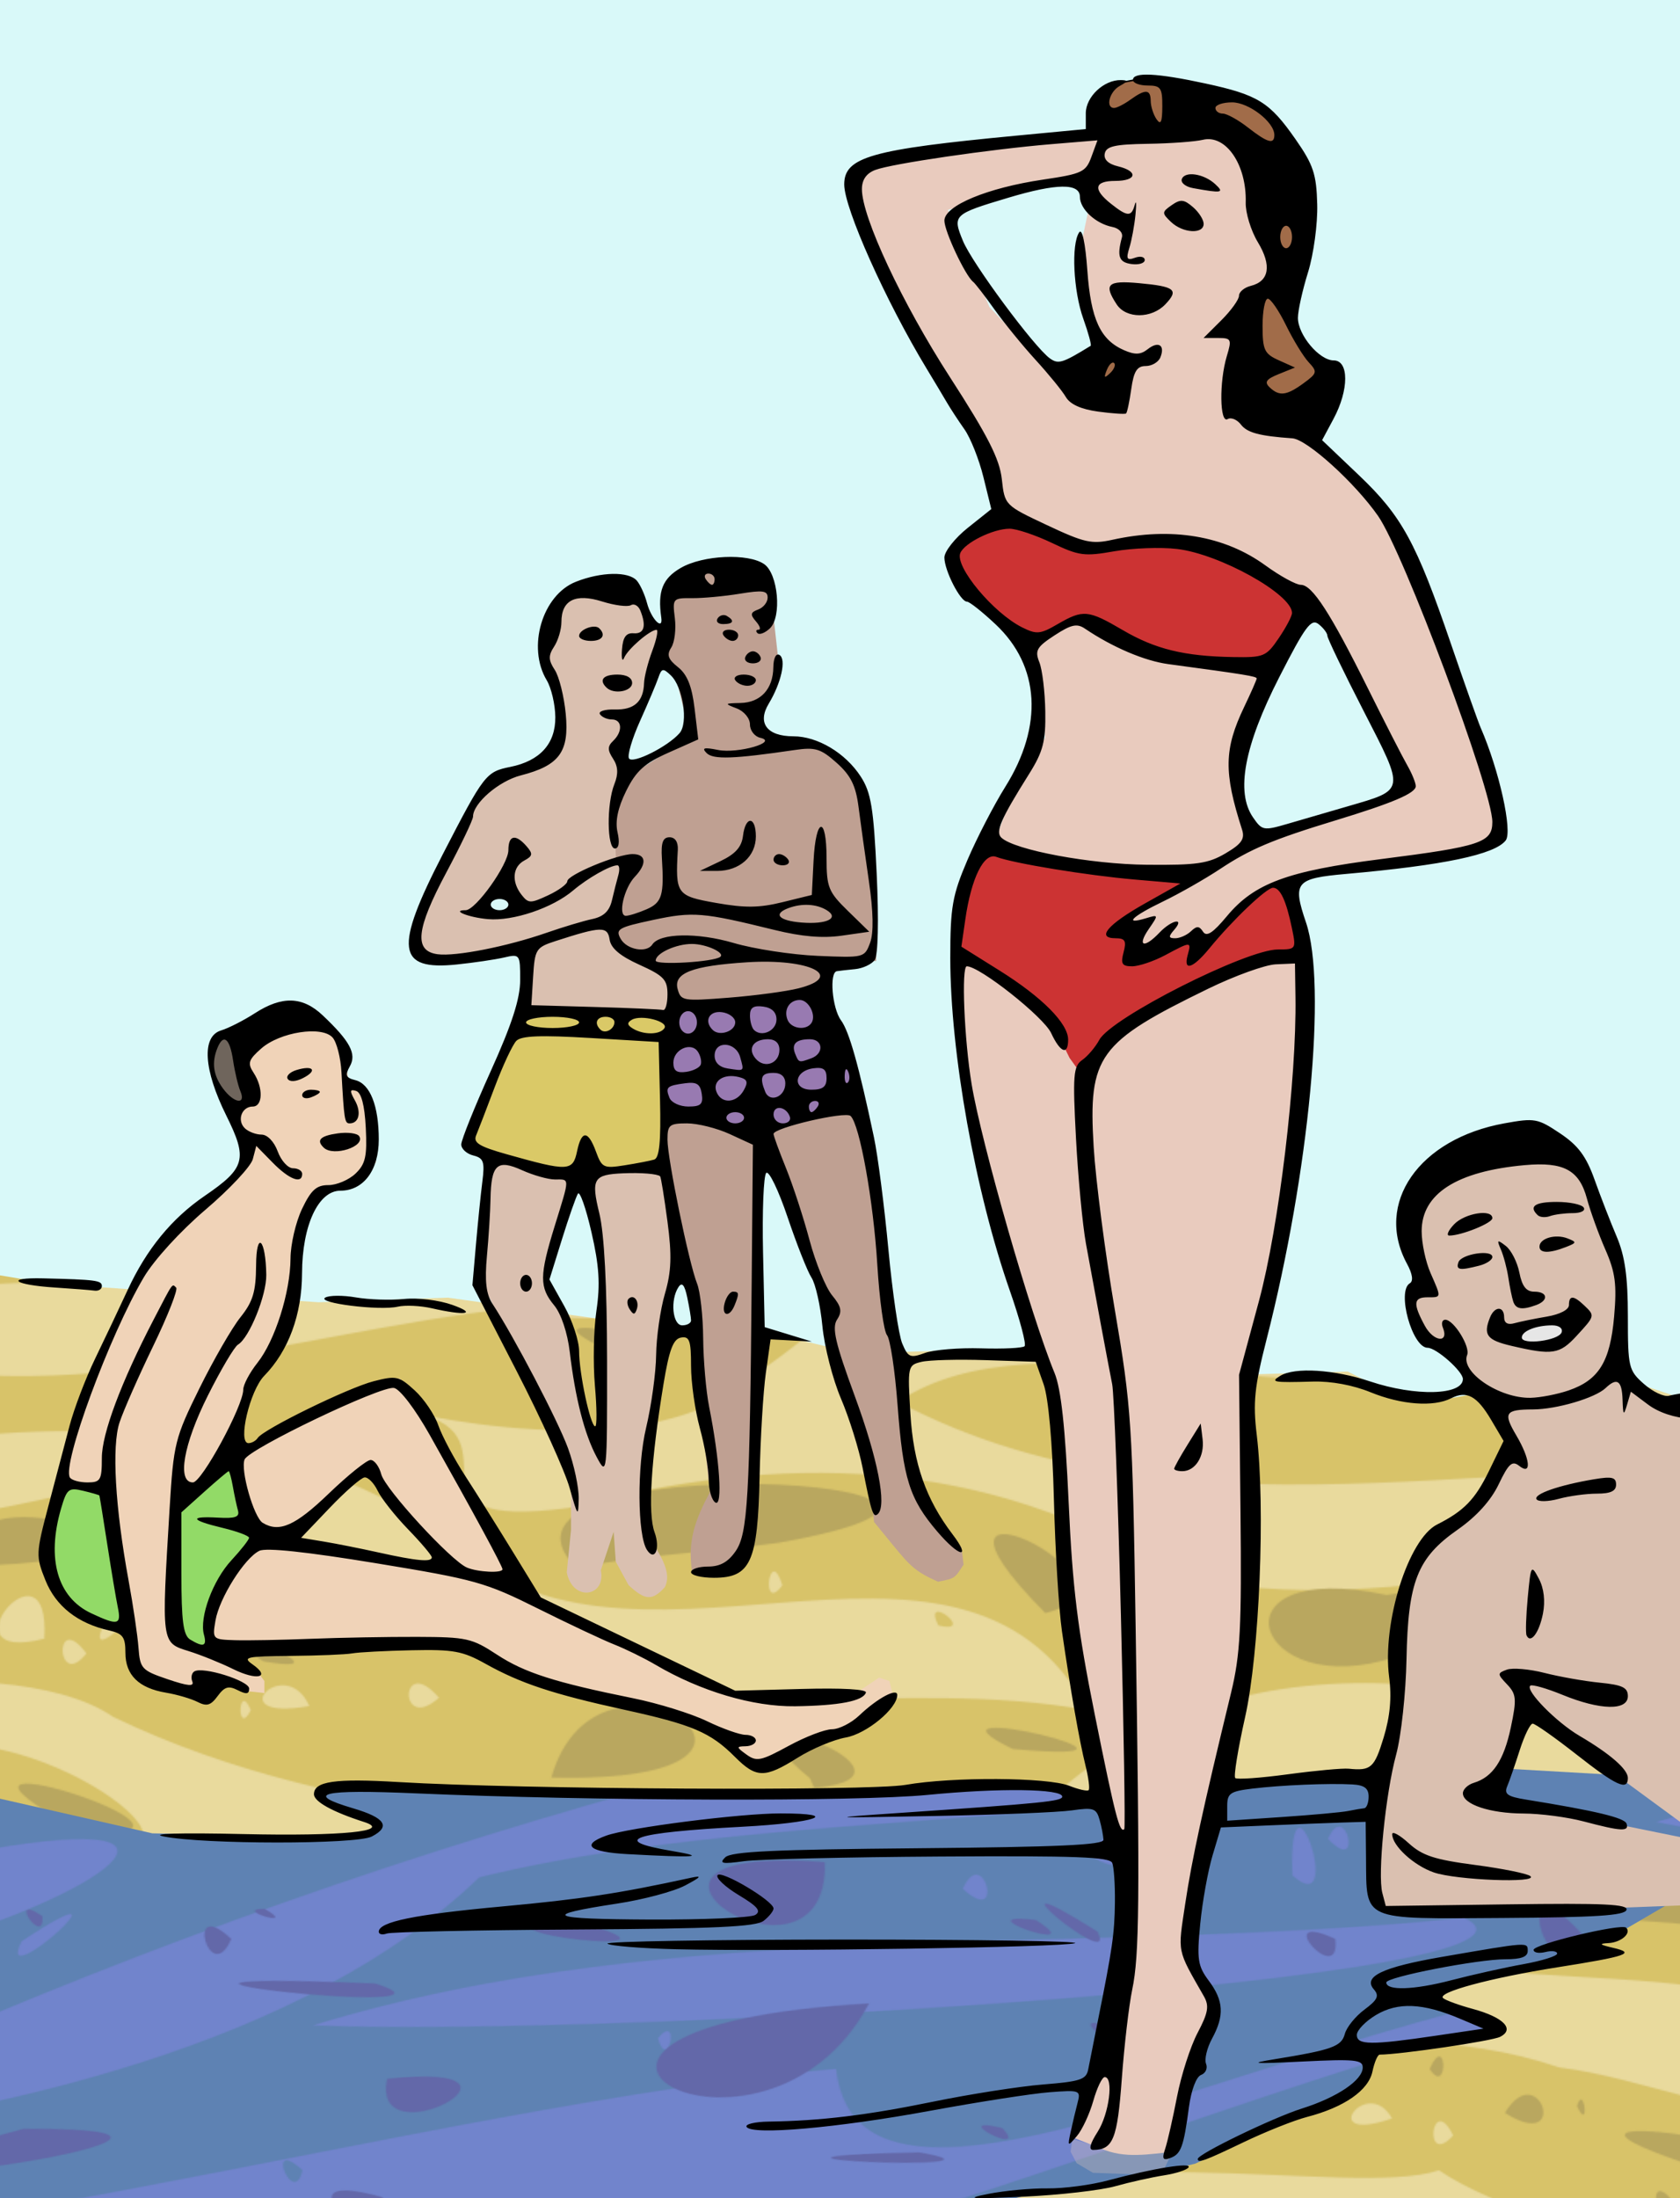 <?xml version="1.0" encoding="UTF-8" standalone="no"?>
<svg
   xmlns:dc="http://purl.org/dc/elements/1.1/"
   xmlns:cc="http://creativecommons.org/ns#"
   xmlns:rdf="http://www.w3.org/1999/02/22-rdf-syntax-ns#"
   xmlns:svg="http://www.w3.org/2000/svg"
   xmlns="http://www.w3.org/2000/svg"
   xmlns:xlink="http://www.w3.org/1999/xlink"
   xmlns:sodipodi="http://sodipodi.sourceforge.net/DTD/sodipodi-0.dtd"
   xmlns:inkscape="http://www.inkscape.org/namespaces/inkscape"
   version="1.1"
   id="svg4206"
   viewBox="0 0 1007.527 1317.535"
   height="371.838mm"
   width="284.346mm"
   sodipodi:docname="beachdrawing-colour.svg"
   inkscape:version="0.92.2 5c3e80d, 2017-08-06">
  <sodipodi:namedview
     pagecolor="#ffffff"
     bordercolor="#666666"
     borderopacity="1"
     objecttolerance="10"
     gridtolerance="10"
     guidetolerance="10"
     inkscape:pageopacity="0"
     inkscape:pageshadow="2"
     inkscape:window-width="1436"
     inkscape:window-height="856"
     id="namedview3035"
     showgrid="false"
     inkscape:snap-global="false"
     fit-margin-top="0"
     fit-margin-left="0"
     fit-margin-right="0"
     fit-margin-bottom="0"
     inkscape:zoom="0.47279412"
     inkscape:cx="1045"
     inkscape:cy="1390"
     inkscape:window-x="4"
     inkscape:window-y="0"
     inkscape:window-maximized="1"
     inkscape:current-layer="svg4206" />
  <defs
     id="defs4208">
    <pattern
       inkscape:collect="always"
       xlink:href="#pattern4448"
       id="pattern4458"
       patternTransform="matrix(0.968,-0.048,0.035,0.709,-567.878,1592.316)" />
    <pattern
       inkscape:collect="always"
       xlink:href="#pattern4448"
       id="pattern4456"
       patternTransform="matrix(0.223,0.059,-0.073,0.251,-695.765,1526.899)" />
    <pattern
       patternUnits="userSpaceOnUse"
       width="1602.878"
       height="1060.225"
       patternTransform="matrix(0.937,0,0,0.937,-259.479,669.352)"
       id="pattern3659">
      <g
         transform="matrix(1.151,0,0,1.146,171.61,-767.029)"
         id="g3657">
        <path
           style="fill:#e9da9d;fill-opacity:1;stroke-width:3.47"
           d="m -149.062,1130.035 c 0,-152.517 0,-305.035 0,-457.552 462.569,0 925.139,0 1387.708,0 0,305.035 0,610.07 0,915.104 -462.569,0 -925.139,0 -1387.708,0 0,-152.517 0,-305.035 0,-457.552 z"
           id="path3640"
           inkscape:connector-curvature="0" />
        <path
           style="fill:#d8c369;fill-opacity:1;stroke-width:3.47"
           d="m -149.062,1584.827 c 21.079,-16.528 25.355,21.449 0,0 z m 62.761,-0.055 c -35.429,-68.997 190.751,6.508 252.68,-47.944 58.619,7.751 303.669,-32.831 152.49,-60.099 -144.125,49.772 -281.378,-62.458 -432.265,-25.251 -10.885,-89.809 201.957,-82.082 287.206,-62.646 125.153,-11.04 235.242,99.449 363.674,59.719 140.451,-11.557 184.878,119.404 326.271,55.544 57.712,-0.153 246.702,110.786 91.465,74.124 -125.444,-29.57 -262.863,19.877 -379.076,-52.293 -47.165,-20.624 -161.462,0.747 -111.098,57.11 -29.838,-43.546 -243.099,-32.592 -119.535,-3.088 -138.031,11.009 -277.739,8.86 -415.391,1.2 z m 979.663,-35.036 c -10.987,-31.576 -32.059,26.215 0,0 z m -223.048,-10.495 c -14.65,-28.374 -35.938,7.866 0,0 z m -263.448,-3.129 c 54.525,-57.057 -76.095,4.715 0,0 z m 87.37,-34.856 c -16.039,-23.275 -14.898,17.563 0,0 z m -346.927,-37.611 c -27.245,-35.632 -63.374,14.469 0,0 z m 129.138,-10.423 c -90.521,-69.721 -13.271,56.79 0,0 z m 20.689,10.183 c 6.444,-23.863 -35.601,31.622 0,0 z m -104.897,-4.842 c -11.52,-15.108 -12.594,22.046 0,0 z m -20.524,-2.2 c -10.598,-18.872 -11.147,18.623 0,0 z m -104.601,-17.47 c -18.174,-22.804 -12.621,23.183 0,0 z m 74.964,3.657 c 83.458,-2.82 -68.411,-27.888 0,0 z m -41.84,-3.453 c -15.71,-21.629 -15.476,20.898 0,0 z m 122.399,-9.496 c -5.394,-60.325 -61.833,37.986 0,0 z M 8.201,1417.356 c -17.088,-9.568 6.372,18.056 0,0 z m -73.583,166.886 c 12.694,-11.549 8.359,17.82 0,0 z m 479.422,-0.108 c 3.945,-13.36 7.286,15.766 0,0 z m 149.928,-1.851 c 65.327,-28.959 54.784,27.183 0,0 z m 112.549,-2.425 c 78.996,-12.358 -63.428,23.645 0,0 z m 29.87,3.814 c 25.87,-20.229 1.105,17.736 0,0 z m 164.827,-0.204 c 23.789,-14.376 58.756,6.657 0,0 z m 364.467,2.244 c -54.062,-6.31 7.709,-40.751 0,0 z m -391.864,-4.02 c 25.878,-9.885 9.019,7.602 0,0 z m -992.88,-11.371 c 5.212,-16.98 7.291,13.967 0,0 z m 0,-22.446 c 6.568,-20.917 7.962,18.858 0,0 z m 1284.277,0.863 c -138.748,-59.845 -293.235,-61.271 -432.547,-109.564 -86.083,-59.237 -348.1,-126.413 -320.317,-65.146 58.113,-12.153 189.213,-30.459 180.028,-36.393 147.843,-32.754 304.35,-17.713 444.634,31.249 62.303,-31.494 307.533,-48.105 195.608,38.063 -114.919,6.99 -247.531,8.558 -364.608,-7.726 -54.175,-19.098 -278.378,-78.11 -122.578,-0.241 142.247,47.655 292.709,67.585 441.825,60.348 135.252,9.943 72.324,80.707 -22.046,89.41 z m -44.206,-28.035 c 50.723,-29.746 -99.431,11.623 0,0 z m 83.375,0.887 c -9.803,-28.483 -35.068,18.42 0,0 z M 820.241,1376.94 c -7.199,-17.281 -8.165,16.025 0,0 z m -31.38,-4.976 c -2.796,-16.905 -11.962,9.393 0,0 z m 413.174,177.637 c 7.225,-15.86 4.265,12.696 0,0 z m -97.291,-2.914 c -4.348,-21.977 19.371,8.323 0,0 z M 21.786,1535.789 c -50.086,-18.342 -241.076,-3.122 -96.607,-59.444 56.132,-21.081 255.216,51.848 96.607,59.444 z M -149.062,1466.52 c 9.477,-8.956 2.879,14.755 0,0 z M 9.583,1456.364 c 7.149,-13.843 9.249,22.513 0,0 z M 1127.071,1408.019 c 10.598,-18.872 11.147,18.623 0,0 z m -1276.134,-32.299 c 99.926,-85.168 129.966,65.678 0,0 z m 473.32,-4.614 c -117.518,-26.516 -242.562,-67.01 -360.04,-40.424 -87.895,10.908 -145.552,-82.737 -17.989,-68.164 70.506,41.805 155.055,-12.165 43.341,-33.044 -50.781,11.846 -203.115,2.389 -98.863,-53.114 45.828,15.63 199.386,-30.471 76.098,-40.55 -145.389,34.091 -112.893,-96.491 5.45,-49.338 97.924,96.706 268.967,-32.287 331.204,35.968 -125.989,74.874 140.761,-25.375 187.426,23.471 145.955,35.032 228.504,-149.05 376.777,-96.611 116.058,42.124 260.473,40.129 361.543,50.059 -20.56,28.08 -154.244,57.653 -39.543,91.734 91.27,55.26 3.587,96.806 -53.773,60.605 20.925,86.617 -183.444,47.544 -244.198,5.67 -49.508,16.599 -214.045,-25.112 -315.055,34.669 -81.044,34.472 -183.362,31.989 -252.377,79.068 z M 7.909,1312.972 c -6.571,-61.373 -73.525,3.459 0,0 z m 30.44,-11.139 c -14.553,-25.356 -17.411,20.71 0,0 z m 72.037,0.063 c -24.594,-22.282 -13.034,23.233 0,0 z m 144.444,0.997 c 134.304,-2.761 272.047,-15.783 396.15,-62.88 -25.876,-92.553 -170.498,53.372 -224.978,-40.933 -140.05,18.619 -250.498,-67.219 -377.754,-5.016 -81.62,92.578 176.729,3.503 241.319,33.367 60.873,-7.941 220.429,7.654 68.227,31.233 -27.625,18.04 -422.628,-8.001 -208.958,32.121 34.487,7.738 70.243,23.317 105.994,12.109 z M 20.043,1218.092 c 8.43,-14.968 8.895,18.571 0,0 z m 29.69,-2.59 c 25.398,-58.824 58.974,19.927 0,0 z m 83.628,-31.942 c 5.212,-16.98 7.291,13.967 0,0 z m 28.075,-13.629 c 10.874,-25.216 23.337,21.708 0,0 z m 738.145,68.017 c -12.136,-25.009 -16.991,18.925 0,0 z m -1013.777,-9.496 c -18.176,-20.231 -22.888,24.96 0,0 z m 979.764,0 c -13.605,-24.878 -43.259,15.076 0,0 z m 237.721,-3.675 c 33.959,-107.619 -188.453,-52.467 -255.52,-98.816 -61.161,31.323 -208.428,-34.655 -228.112,42.083 109.134,46.291 228.651,-5.857 338.849,31.923 48.615,6.121 94.884,29.778 144.783,24.81 z M 821.502,1116.222 c 37.57,-27.2 -63.561,6.749 0,0 z m -578.31,236.546 c 11.507,-11.739 9.453,21.306 0,0 z m -371.334,-27.365 c 4.182,-20.719 16.44,10.376 0,0 z m -20.92,-8.571 c 14.908,-20.255 11.037,22.107 0,0 z m 1378.12,-25.206 c -21.784,-18.107 33.59,0.473 0,0 z m -325.135,-11.268 c 12.694,-11.548 8.359,17.82 0,0 z m 328.706,-72.42 c -73.385,-58.185 45.174,-63.08 0,0 z M 575.518,1086.33 c -142.307,-23.13 -288.803,-18.083 -421.239,-82.122 -60.922,-42.511 -259.545,-6.855 -101.523,17.379 67.174,-15.653 194.052,82.787 58.234,49.519 -68.543,-11.46 -351.123,-35.202 -216.72,-120.146 79.569,36.091 197.869,-65.161 49.499,-50.072 C -141.162,933.248 -176.962,852.388 -109.58,825.03 -215.736,693.664 -42.897,681.23 59.542,707.433 282.413,738.166 515.888,618.838 728.792,723.816 c 131.096,7.39 242.983,24.533 365.386,46.457 127.277,-71.61 192.856,126.883 36.307,102.06 -178.699,-26.626 -371.879,44.875 -539.543,-43.895 77.199,-52.712 229.679,12.063 337.377,-22.138 0.159,-79.696 -197.254,18.781 -261.539,-55.78 C 538.157,733.37 406.485,715.768 279.097,750.239 172.694,761.295 106.304,760.683 31.078,765.748 c -58.902,-46.731 -208.609,6.606 -66.601,21.659 139.651,59.38 277.458,3.233 414.801,-11.583 69.639,28.152 269.143,-56.453 123.762,43.266 -63.827,52.816 -224.262,4.417 -179.66,15.885 57.915,13.116 -15.089,65.463 83.906,52.762 117.179,-30.842 232.322,-30.273 337.948,37.72 126.967,29.086 256.349,-31.898 383.512,-7.969 126.931,-16.762 124.333,153.4 19.582,51.153 -64.094,-55.162 -244.848,14.187 -86.194,-2.628 91.939,-5.123 158.966,123.606 20.756,79.845 -128.477,-59.613 -298.069,-102.892 -412.241,8.884 -25.57,21.261 -59.757,47.346 -95.133,31.589 z m -344.529,-85.791 c -7.199,-17.281 -8.165,16.025 0,0 z m 465.582,0.047 C 623.784,866.305 436.342,1008.113 335.956,900.28 229,830.395 90.659,836.195 -22.077,864.93 c 76.224,65.214 160.829,-11.287 237.776,13.207 -116.84,68.98 131.816,20.974 162.906,97.727 102.102,36.868 212.719,5.62 317.965,24.722 z m -83.302,-47.335 c -9.547,-19.507 22.318,5.201 0,0 z m -349.76,45.008 c -13.247,-30.181 -51.221,9.171 0,0 z m 72.081,-4.626 c -21.81,-25.614 -22.882,20.519 0,0 z M 139.554,968.868 c -18.485,-25.026 -16.828,21.542 0,0 z m -23.399,-8.245 c 3.646,-60.532 -59.243,15.508 0,0 z m 50.566,-13.951 c 7.165,-42.236 -47.832,48.15 0,0 z m 359.839,-15.845 c -7.315,-23.857 -12.413,17.049 0,0 z m 586.565,-75.323 c -7.199,-17.281 -8.165,16.025 0,0 z m -7.926,-24.173 c 90.229,-41.319 -183.121,-18.502 -72.034,-0.58 23.306,-14.443 57.339,34.588 72.034,0.58 z m 79.388,-8.763 c -61.569,-69.332 -31.747,34.726 0,0 z M 348.737,728.382 c -14.067,-24.644 -15.689,20.914 0,0 z m 837.608,178.992 c 37.384,-64.937 90.891,20.452 0,0 z M 738.453,890.274 c 9.771,-24.378 19.906,23.408 0,0 z M 1100.885,733.991 c -75.013,27.758 -225.959,-77.361 -66.387,-52.275 71.678,5.846 202.819,-7.455 93.022,26.556 50.786,35.078 5.487,47.982 -26.635,25.719 z m 71.611,-9.577 c 5.296,-27.192 28.749,25.758 0,0 z m 48.716,-5.313 c 11.656,-25.827 12.267,24.67 0,0 z M 903.922,712.564 c -96.164,-33.439 58.09,-4.358 0,0 z m 330.372,0.494 c -45.392,-6.623 2.407,-47.048 0,0 z M 820.059,692.011 c -80.892,5.417 -132.972,-30.325 -22.509,-20.019 40.934,-7.354 112.509,12.615 22.509,20.019 z m 16.671,-14.709 c -9.867,-10.424 -6.314,9.409 0,0 z m -985.793,-1.367 c 13.718,-20.375 14.33,20.806 0,0 z m 268.476,-0.215 c 12.723,-18.862 14.847,18.254 0,0 z m 783.855,1.309 c 13.563,-13.358 5.553,10.147 0,0 z m 327.75,-3.453 c 13.563,-13.358 5.553,10.147 0,0 z"
           id="path3638"
           inkscape:connector-curvature="0" />
        <path
           style="fill:#b9a75f;fill-opacity:1;stroke-width:3.47"
           d="m 32.246,1584.064 c 32.266,-22.696 45.403,20.292 0,0 z m 224.892,0.07 c -6.63,-15.893 29.035,22.174 0,0 z m 26.15,0 c 7.199,-17.281 8.165,16.025 0,0 z m 13.962,1.183 c 25.324,-13.38 43.558,9.347 0,0 z m 305.943,-0.017 c 13.775,-13.042 8.181,9.738 0,0 z m 290.268,-3.18 c 11.873,-17.157 7.294,22.672 0,0 z m 64.753,0.041 c -13.751,-74.695 110.349,50.546 0,0 z m -199.797,-0.42 8.918,0.785 z m -655.831,-12.506 c 49.857,-48.211 304.309,-37.544 134.085,0.206 -43.887,10.262 -90.278,10.824 -134.085,-0.206 z m -120.899,-2.351 c 30.082,-26.787 2.591,15.014 0,0 z m 794.763,-22.352 c -93.64,-11.124 2.721,-35.164 27.947,-6.945 z M -149.062,1509.901 c 24.651,-31.888 66.744,10.393 0,0 z m 187.41,2.616 c -22.491,-40.946 81.957,17.174 0,0 z m -103.632,-4.222 c 0.739,-23.074 26.137,22.393 0,0 z m 532.714,0.961 c 16.714,-13.964 4.468,10.256 0,0 z m 173.246,-4.548 c 3.945,-13.36 7.287,15.765 0,0 z m -678.164,-3.657 c 9.477,-8.956 2.879,14.755 0,0 z m 658.295,-0.488 c -8.404,-50.819 53.556,8.809 0,0 z M 2.609,1490.897 c 8.43,-14.968 8.895,18.571 0,0 z M 1008.523,1490.376 c -49.128,-21.555 -166.396,-75.317 -218.046,-53.587 132.815,20.387 265.595,37.195 398.491,40.886 12.29,17.483 -154.415,7.011 -180.445,12.701 z m -592.721,-2.602 c -47.123,-62.157 90.911,15.281 0,0 z m -97.646,-38.13 c -181.374,-60.984 88.747,-26.772 0,0 z m -467.218,-13.869 c 6.064,-28.32 21.668,21.939 0,0 z m 25.279,-2.58 c 67.605,-38.561 101.285,6.126 0,0 z m 831.387,-5.557 c -102.475,-52.266 37.268,57.112 23.997,2.986 z m 513.609,-16.165 c 7.198,-17.281 8.165,16.024 0,0 z M 84.547,1407.824 c -109.75,21.347 -107.87,-56.569 1.907,-21.902 59.51,-2.243 177.218,15.407 50.953,22.345 -17.579,1.425 -35.318,1.64 -52.86,-0.442 z M 1006.78,1401.434 c -110.805,-58.199 -240.148,-39.61 -358.529,-67.921 149.408,-27.145 296.138,23.362 440.936,49.227 -20.884,17.778 -57.34,11.021 -82.408,18.694 z m -620.915,-14.586 c 67.088,-47.579 267.272,-26.758 91.415,-2.362 -30.284,3.925 -60.968,4.622 -91.415,2.362 z m -530.569,-5.4 c 40.652,-39.956 75.787,20.737 0,0 z M 1201.631,1368.999 c -34.7,-46.036 46.999,26.491 0,0 z m -60.589,5.352 c 11.637,-30.933 52.441,-2.267 0,0 z m -0.024,-23.309 c 6.758,-19.239 8.1,17.532 0,0 z m -849.501,-22.812 c -76.468,13.716 -151.364,-42.163 -21.925,-19.46 73.61,-10.63 308.07,-15.509 114.241,14.665 -30.166,6.365 -61.686,11.492 -92.316,4.795 z m -323.775,-3.087 c 4.974,-15.455 9.06,14.395 0,0 z m -99.371,-27.281 c 8.937,-66.964 134.688,26.213 0,0 z m 662.474,-7.251 c 9.69,-21.73 10.525,16.052 0,0 z m 482.015,-12.89 c -4.681,-24.985 25.081,13.216 0,0 z m -899.621,-16.461 c 27.672,-60.637 168.774,-20.902 28.928,-0.116 z m 919.157,-6.551 c -130.97,-43.679 135.212,1.061 0,0 z m -780.487,-15.896 c 10.174,-16.678 9.152,19.672 0,0 z m 957.326,0.362 c 9.484,-21.829 18.007,19.761 0,0 z M 928.329,1225.33 c 19.205,-31.56 36.549,23.007 0,0 z m -186.539,-4.666 c -117.388,-55.143 182.89,-0.223 0,0 z m 226.636,0.881 c 3.945,-13.36 7.287,15.765 0,0 z m -1107.029,-9.977 c 24.281,-87.434 201.682,8.987 49.66,-14.848 -17.373,-0.312 -36.341,2.439 -49.66,14.848 z m 741.198,-12.691 c -117.902,-25.353 160.843,-8.828 0,0 z m 283.893,1.949 c 9.69,-21.731 10.525,16.052 0,0 z m -212.689,-10.36 c 12.691,-16.678 13.644,22.224 0,0 z m -414.405,-8.597 c 60.888,-67.679 94.092,37.428 0,0 z m 151.158,1.132 c -183.527,-47.155 129.815,49.33 129.305,-6.222 -41.343,19.649 -86.153,-0.381 -129.305,6.222 z m 818.045,0.811 c -1.669,-18.505 19.972,13.747 0,0 z M 58.604,1159.784 c 31.656,-76.291 191.676,1.211 37.907,-2.258 l -18.95,1.257 z M 1073.027,1145.574 c 3.945,-13.36 7.287,15.765 0,0 z m -14.179,-6.718 c -40.121,12.339 -13.201,-23.412 0,0 z M 804.7,1132 c 5.762,-21.944 16.449,18.584 0,0 z m -598.99,-6.072 c 51.471,-71.912 149.762,23.558 0,0 z m 864.22,-0.112 c -77.995,-16.431 -213.43,-0.16 -231.208,-53.154 129.278,-10.32 244.767,87.41 375.246,37.423 -39.895,1.818 -96.311,21.86 -144.038,15.731 z m -1180.639,-10.039 c -95.607,-69.761 245.588,-3.325 52.811,-5.499 -17.651,1.389 -35.172,3.997 -52.811,5.499 z m 801.942,-16.618 c 0.527,-20.527 11.481,11.567 0,0 z m 312.06,-5.384 c -3.26,-29.032 36.584,43.824 0,0 z m -287.653,-12.086 c 20.298,-25.287 29.87,27.235 0,0 z M 135.457,1067.874 c -112.364,-62.084 100.127,5.895 4.683,1.052 z m -92.649,-15.402 c 2.95,-26.797 39.632,32.675 0,0 z m 499.034,-13.948 c -63.041,-52.172 76.677,-1.429 2.499,5.463 z m -143.727,-0.394 c 25.715,-91.763 165.86,4.281 0,0 z m 688.654,-4.676 c 7.379,-30.104 39.849,39.865 0,0 z m 38.019,-7.165 c -0.35,-26.377 15.861,19.503 0,0 z m -470.165,-4.089 c -63.449,-30.87 105.55,9.704 0,0 z m 402.714,-0.251 c 8.042,-29.575 33.002,17.026 0,0 z m 35.572,-16.475 c -75.097,-4.805 34.717,-14.978 0,0 z m 138.763,-1.482 c 7.199,-17.281 8.165,16.025 0,0 z m -1380.735,-3.453 c 7.199,-17.281 8.165,16.025 0,0 z m 53.731,-1.29 c -124.298,-23.523 176.462,-56.382 36.801,-15.384 -10.655,3.416 -22.398,25.367 -36.801,15.384 z M 1020.727,993.632 c 35.952,-24.744 -2.134,12.788 0,0 z m 30.103,-5.635 c -23.16,-23.093 46.233,22.107 0,0 z M 237.962,973.268 c -54.959,-33.106 57.995,10.14 0,0 z m 629.979,-2.589 c -79.965,26.807 -105.851,-55.906 -5.402,-34.414 120.365,-19.57 182.369,34.844 5.402,34.414 z m 295.741,-3.66 c -111.954,-0.335 152.257,-2.468 32.715,-1.364 z M 306.824,956.72 c -13.171,-36.406 33.703,17.967 0,0 z m -58.402,-6.361 c 17.972,-25.536 22.312,28.777 0,0 z m 424.361,-4.026 c -89.674,-90.485 65.732,-16.084 0,0 z m -393.941,-9.139 c -15.147,-36.237 43.693,38.975 0,0 z M 75.476,919.989 c -17.692,-59.401 160.205,-3.518 0,0 z m 336.25,1.068 c -68.531,-71.524 304.429,-48.338 112.935,-13.967 -37.557,5.312 -75.671,6.69 -112.935,13.967 z m 607.464,-4.953 c 29.252,-26.333 13.414,21.948 0,0 z m 34.759,-1.762 c 2.592,-26.914 32.149,34.693 0,0 z M 161.254,890.157 c 12.261,-29.874 32.567,18.015 0,0 z m -177.822,-8.755 c 15.977,-25.995 17.606,19.178 0,0 z m -70.179,-4.317 c -4.567,-15.691 27.271,35.173 0,0 z m -49.241,-10.044 c -26.662,-52.368 80.888,34.809 0,0 z m 412.303,-4.524 c 12.694,-11.548 8.359,17.82 0,0 z m 19.758,-2.411 c -0.878,-27.075 29.076,17.304 0,0 z m 409.107,-4.604 c -23.684,-63.738 111.746,14.694 0,0 z m -744.263,-6.668 c -3.468,-19.995 14.119,11.149 0,0 z m 73.944,-4.252 c 3.426,-33.22 62.523,44.447 0,0 z m -89.085,-34.662 c -6.599,-31.488 33.013,20.719 0,0 z m -16.388,-6.216 c 8.43,-14.968 8.895,18.571 0,0 z m 446.952,-2.23 c -7.911,-24.759 26.691,11.047 0,0 z m 47.937,-4.379 c -53.397,-26.57 93.591,9.755 0,0 z m 638.29,-14.11 c -6.87,-17.693 31.084,23.443 0,0 z m -247.349,-16.934 c -99.398,-31.714 82.518,-10.173 0,0 z m -625.199,-23.338 c -10.874,-84.238 179.744,16.918 42.786,-9.516 l -21.932,2.068 z m -82.809,-4.451 c -60.925,-43.016 103.562,16.962 0,0 z M -19.666,728.323 c 40.766,-39.023 72.195,41.97 0,0 z m 677.775,2.864 c 3.945,-13.36 7.287,15.765 0,0 z M -54.921,715.444 c 10.904,-12.517 1.336,19.843 0,0 z m 552.643,1.914 c -117.948,-13.819 57.956,29.664 32.029,-8.552 z m 535.209,-1.71 c 17.433,-28.905 33.839,28.126 0,0 z m -615.254,-4.941 c 3.323,-21.676 17.066,17.256 0,0 z M -81.072,700.108 c 3.945,-13.36 7.286,15.765 0,0 z M 1163.629,679.305 c -61.699,2.807 18.921,-12.177 0,0 z m -33.071,-1.273 c 7.721,-16.731 13.78,12.313 0,0 z"
           id="path3636"
           inkscape:connector-curvature="0" />
      </g>
    </pattern>
    <pattern
       patternUnits="userSpaceOnUse"
       width="1849.893"
       height="1296.273"
       patternTransform="matrix(0.223,0.059,-0.073,0.251,-192.878,1476.931)"
       id="pattern4448">
      <g
         id="g4446"
         transform="matrix(4.158,-0.979,1.202,3.695,-973.069,-5646.663)">
        <path
           style="fill:#7184cc;fill-opacity:1;stroke-width:0.938"
           d="m 153.229,1694.618 c 0,41.406 0,82.812 0,124.219 -124.375,0 -248.75,0 -373.125,0 0,-82.812 0,-165.625 0,-248.438 124.375,0 248.75,0 373.125,0 0,41.406 0,82.812 0,124.219 z"
           id="path4414"
           inkscape:connector-curvature="0" />
        <path
           style="fill:#5e82b3;fill-opacity:1;stroke-width:0.938"
           d="m 153.229,1571.149 c -5.949,7.665 -3.077,-9.72 0,0 z m -16.875,0.015 c -21.653,11.465 -153.837,14.598 -68.811,27.418 32.813,-3.472 92.676,29.648 25.128,29.912 -76.998,-20.43 -160.419,-20.207 -233.88,-50.617 66.138,-0.663 137.042,9.405 204.674,-6.69 24.279,-1.259 48.601,-0.6 72.889,-0.023 z m -263.41,9.512 c 4.453,10.513 5.255,-11.801 0,0 z m 59.973,2.849 c 1.565,11.04 8.545,-7.667 0,0 z m 70.836,0.85 c -19.887,17.145 21.063,-3.317 0,0 z m -23.492,9.463 c 0.98,8.88 5.366,-6.147 0,0 z m 93.281,10.211 c 6.736,12.758 12.026,-12.938 0,0 z m -34.723,2.83 c 7.926,18.867 11.648,-11.598 0,0 z m -5.563,-2.765 c 4.78,6.491 4.667,-19.772 0,0 z m 28.204,1.314 c 5.233,4.35 -0.498,-7.911 0,0 z m 5.518,0.597 c 2.362,6.514 2.511,-6.468 0,0 z m 28.125,4.743 c 3.014,8.835 3.743,-7.965 0,0 z m -20.156,-0.993 c -26.486,-0.845 15.502,7.961 0,0 z m 11.25,0.938 c 2.496,8.123 4.14,-6.931 0,0 z m -32.91,2.578 c 2.526,15.882 10.21,-13.491 0,0 z m 57.657,3.325 c 4.826,3.43 -2.143,-5.348 0,0 z m 19.785,-45.307 c -4.126,4.182 -0.174,-6.273 0,0 z m -128.906,0.029 c -2.915,3.005 0.558,-5.72 0,0 z m -40.312,0.503 c -10,12.004 -16.822,-16.236 0,0 z m -30.262,0.658 c -26.769,11.979 7.143,-8.523 0,0 z m -8.031,-1.035 c -0.056,9.985 -6.074,-4.301 0,0 z m -44.318,0.055 c -6.614,8.599 -8.485,-9.389 0,0 z m -97.997,-0.609 c 15.13,-5.189 -3.498,13.489 0,0 z m 105.364,1.091 c -2.433,6.377 -4.293,-4.016 0,0 z m 266.964,3.087 c 0.237,5.747 -2.886,-3.76 0,0 z m 0,6.094 c -0.516,6.913 -2.816,-5.349 0,0 z m -345.314,-0.234 c 48.911,25.523 157.671,22.392 171.461,52.36 -44.723,15.446 -171.134,14.533 -163.908,-17.252 26.547,-4.402 151.807,23.565 69.046,-5.57 -13.642,-5.773 -138.494,1.442 -76.6,-29.538 z m 11.886,7.611 c -5.517,14.005 40.833,-24.27 0,0 z m -22.418,-0.241 c 3.735,10.467 6.172,-10.554 0,0 z m 95.221,39.27 c 1.152,5.725 2.395,-5.022 0,0 z m 8.438,1.351 c -1.097,5.342 4.038,-2.944 0,0 z m -111.094,-48.226 c 0.971,5.849 -3.098,-2.441 0,0 z m 26.159,0.791 c 3.145,6.235 -5.978,-2.474 0,0 z m 291.184,2.959 c 55.61,-3.753 15.071,28.985 -9.789,8.254 z m 45.938,18.805 c -3.373,2.563 0.943,-4.664 0,0 z m -42.656,2.757 c -5.394,1.637 3.141,-7.13 0,0 z m -300.469,13.125 c -2.362,6.514 -2.511,-6.468 0,0 z m 343.125,8.769 c -21.069,30.74 -32.176,-27.922 0,0 z m -127.266,1.253 c 35.109,12.788 110.148,8.466 102.445,35.068 35.408,13.405 -21.551,23.115 -0.316,38.862 -85.031,-15.219 -168.836,-10.585 -252.42,11.263 -73.503,23.49 -114.249,-89.216 -18.349,-62.22 58.344,18.543 114.042,-2.835 168.64,-22.973 z m 85.059,15.783 c -0.925,17.707 17.765,-6.891 0,0 z m -8.185,3.024 c 1.824,9.23 5,-7.509 0,0 z m -19.369,-0.017 c 3.363,9.863 4.669,-8.308 0,0 z m -38.838,-0.271 c -41.158,-9.835 -123.885,23.736 -35.546,29.849 41.04,15.598 115.916,-12.969 29.783,-8.9 -56.336,-5.625 58.551,-18.202 5.763,-20.948 z m 63.13,23.022 c -3.67,4.197 -3.6e-4,-6.532 0,0 z m -7.983,0.703 c -2.511,17.936 -16.363,-10.126 0,0 z m -22.486,8.672 c 0.237,5.747 -2.886,-3.76 0,0 z m -7.549,3.7 c -3.15,8.702 -4.325,-8.902 0,0 z m -198.471,-18.465 c 1.036,8.85 5.155,-6.708 0,0 z m 272.583,2.578 c 6.002,7.808 2.332,-10.333 0,0 z m -263.438,0 c 5.38,10.471 6.506,-11.35 0,0 z m -63.918,0.998 c 18.706,56.095 166.519,4.441 51.615,8.331 -17.405,-1.036 -34.943,-2.916 -51.615,-8.331 z m 75.767,29.471 c -7.959,10.861 22.787,-11.667 0,0 z m 155.495,-64.219 c -5.335,2.954 1.612,-7.027 0,0 z m 99.844,7.429 c 0.94,6.738 -5.154,-3.94 0,0 z m 5.625,2.327 c -3.35,7.355 -2.421,-7.609 0,0 z m -370.547,6.843 c 3.994,7.239 -9.852,-4.718 0,0 z m 87.422,3.059 c -4.126,4.182 -0.174,-6.273 0,0 z m -88.382,19.661 c 22.905,8.85 -16.614,19.607 0,0 z m 176.683,33.015 c 54.699,-1.598 119.35,34.943 148.664,6.76 27.054,-1.814 55.996,34.287 14.001,37.04 80.7,54.979 -68.169,77.457 -108.278,61.208 -60.966,-1.58 -181.265,7.007 -204.513,-40.662 65.188,-22.633 166.682,6.155 81.993,18.472 76.276,29.503 154.46,-9.726 232.036,-4.185 -47.314,-18.527 -140.692,27.074 -128.772,-21.58 -58.081,-11.984 -155.628,-0.781 -187.592,-25.645 62.953,25.221 -33.511,-34.73 30.439,-11.085 41.288,7.477 87.388,6.496 122.022,-20.323 z m 92.637,23.291 c 1.152,5.725 2.395,-5.022 0,0 z m -125.185,-0.013 c 41.531,17.249 176.303,50.756 162.766,31.606 -54.365,-9.776 -106.189,-37.891 -162.766,-31.606 z m 22.398,12.851 c 3.114,6.011 -6.474,-3.023 0,0 z m 94.043,-12.219 c 5.275,12.085 10.764,-11.711 0,0 z m -19.381,1.256 c 3.097,10.451 5.959,-8.761 0,0 z m 52.71,6.723 c 2.275,9.704 5.167,-7.84 0,0 z m 6.292,2.239 c -3.706,16.18 14.604,-7.518 0,0 z m -13.596,3.788 c 4.133,12.607 8.069,-27.16 0,0 z m -96.753,4.302 c -1.056,7.938 4.978,-4.584 0,0 z m -157.715,20.449 c 1.152,5.725 2.395,-5.022 0,0 z m 2.131,6.562 c 15.23,24.16 26.088,-19.552 0,0 z m -21.346,2.379 c 3.084,18.885 12.914,-7.182 0,0 z M 19.381,1803.66 c 1.177,8.396 4.678,-6.487 0,0 z m -225.215,-48.594 c -6.072,20.74 -21.534,-14.164 0,0 z m 120.429,4.642 c -3.855,7.848 -2.821,-9.303 0,0 z m -97.45,42.429 c 86.53,16.91 -63.129,22.446 0,0 z m -19.255,2.6 c -5.48,8.097 -2.466,-11.828 0,0 z m -13.099,1.442 c -2.176,8.584 -3.356,-7.887 0,0 z m 85.312,1.775 c 38.53,-9.024 -4.224,13.757 0,0 z m -88.83,-0.134 c 13.934,-1.91 -6.074,13.711 0,0 z m 111.379,5.714 c 49.193,-0.671 -31.43,12.658 0,0 z m -4.483,3.993 c 2.053,3.396 1.267,-3.734 0,0 z m 265.059,0.371 c -3.672,6.634 -2.367,-7.603 0,0 z m -72.188,0.058 c -2.911,6.967 -3.003,-7.059 0,0 z m -210.762,-0.355 c 0.213,6.595 -4.585,-2.939 0,0 z m -88.125,0.938 c 0.213,6.595 -4.585,-2.939 0,0 z"
           id="path4412"
           inkscape:connector-curvature="0" />
        <path
           style="fill:#6368a9;fill-opacity:1;stroke-width:0.938"
           d="m 104.479,1571.356 c -7.29,11.519 -7.245,-12.246 0,0 z m -60.469,-0.019 c -7.258,1.698 1.616,-10.635 0,0 z m -7.031,0 c -1.152,5.725 -2.395,-5.022 0,0 z m -3.754,-0.321 c -6.51,8.739 -6.526,-7.68 0,0 z m -82.262,0 c -0.815,5.606 -3.541,-3.594 0,0 z m -78.047,0.863 c -4.465,4.864 0.428,-7.52 0,0 z m -17.411,-0.011 c -7.151,21.259 -10.991,-19.782 0,0 z m 53.721,0.114 c -1.16,6.546 -4.255,-4.11 0,0 z m 176.339,3.395 c -39.851,30.077 -53.099,-21.048 0,0 z m 32.507,0.638 c 1.746,10.557 -8.01,-2.587 0,0 z m -213.695,6.068 c 39.946,-3.257 -20.296,11.302 0,0 z m 248.851,9.402 c -7.36,12.919 -12.34,-12.828 0,0 z m -50.391,-0.71 c -0.482,18.366 -25.739,-26.246 0,0 z m 27.864,1.146 c -5.255,6.215 -1.347,-10.888 0,0 z m -143.235,-0.261 c 0.213,6.595 -4.586,-2.939 0,0 z m -46.582,1.235 c -2.915,3.005 0.558,-5.72 0,0 z m 182.344,0.993 c -3.373,2.563 0.943,-4.664 0,0 z m -177.001,0.133 c 4.914,15.163 -14.867,-6.604 0,0 z m 166.22,2.625 c -3.67,4.197 -3.6e-4,-6.532 0,0 z m -270.469,0.141 c 125.814,24.367 -96.104,-1.035 0,0 z m 159.37,0.706 c 9.029,20.437 -18.854,-12.287 0,0 z m 26.255,10.352 c 22.04,-8.255 5.136,18.007 0,0 z m 125.625,3.765 c -1.456,9.104 -4.968,-8.301 0,0 z m -6.797,0.701 c -12.257,14.905 -18.386,-11.708 0,0 z m -223.542,1.509 c 42.941,1.899 -17.554,11.361 0,0 z m -138.099,4.389 c -1.152,5.725 -2.395,-5.022 0,0 z m 305.625,0.991 c 44.629,12.787 -57.122,-1.292 0,0 z m -247.969,1.735 c 25.075,8.217 106.241,23.522 33.144,17.238 -5.109,-2.567 -56.399,-7.356 -33.144,-17.238 z m 166.951,3.96 c -32.315,23.352 -50.061,-9.455 0,0 z m 142.659,1.466 c -6.67,12.293 -15.908,-12.432 0,0 z m -362.001,3.38 c 13.548,12.305 -12.796,-4.346 0,0 z m 16.291,-1.453 c -1.566,12.326 -11.346,-7.219 0,0 z m 0.006,6.328 c -0.814,6.306 -2.628,-5.215 0,0 z m 228.413,6.193 c 2.104,18.876 -53.303,-7.358 0,0 z m 87.056,0.838 c -1.435,4.827 -1.86,-4.968 0,0 z m 26.719,7.406 c -10.363,20.573 -17.957,-17.265 0,0 z m -178.125,1.969 c 0.585,7.524 -4.67,-4.345 0,0 z m -129.604,3.499 c 0.811,7.942 -6.222,-6.362 0,0 z m 241.889,4.469 c -14.167,23.395 -33.462,-9.081 0,0 z m -247.141,1.778 c 30.802,9.605 -31.88,-0.64 0,0 z m 209.856,4.316 c -3.499,5.184 -0.75,-6.81 0,0 z m -257.404,-0.098 c -2.977,7.354 -3.147,-7.909 0,0 z m 75.529,3.758 c -4.67,11.491 -6.957,-11.434 0,0 z m 50.156,1.267 c 15.508,22.09 -30.978,-11.939 0,0 z m -60.938,-0.239 c -2.915,3.005 0.558,-5.72 0,0 z m 297.656,2.709 c -17.277,22.547 -31.523,-8.623 0,0 z m -199.292,3.446 c 23.383,9.757 -47.312,-6.146 0,0 z m -76.333,-0.529 c 0.585,7.524 -4.67,-4.345 0,0 z m 57.188,2.812 c -4.958,5.367 -0.45,-8.173 0,0 z m 111.425,2.334 c -13.027,22.812 -20.99,-18.008 0,0 z M 2.76,1680.238 c 13.752,33.031 -57.014,-14.745 0,0 z m -219.955,-0.22 c -1.978,5.714 -3.035,-7.13 0,0 z m 314.587,6.523 c -16.689,24.822 -35.234,-11.881 0,0 z m -272.757,3.858 c -2.915,3.005 0.558,-5.72 0,0 z m 3.812,1.824 c 9.079,-14.122 8.402,9.284 0,0 z m 68.335,1.861 c -1.925,6.99 -3.267,-7.118 0,0 z m 161.056,1.649 c -15.674,25.239 -30.371,-18.023 0,0 z m -232.37,0.03 c 54.453,-0.912 40.173,21.677 -7.16,5.811 -30.763,-2.465 -3.036,-9.489 7.16,-5.811 z m 317.448,2.725 c -15.899,26.725 -33.651,-17.541 0,0 z m -215.625,4.511 c 3.47,6.053 -4.655,-1.665 0,0 z m -83.906,1.462 c -7.572,5.752 0.994,-21.399 0,0 z m 77.344,3.281 c -6.278,9.556 -3.381,-11.685 0,0 z m 155.999,3.751 c 32.467,11.44 -21.861,0.993 0,0 z m 24.911,4.181 c -7.474,7.848 -2.528,-17.954 0,0 z m -134.18,3.787 c 19.879,17.059 -19.227,-4.123 0,0 z m 38.645,0.107 c -9.704,31.967 -34.123,-16.653 0,0 z m -185.164,1.269 c -7.515,9.572 -2.604,-19.661 0,0 z m -10.222,1.945 c 1.711,8.098 -4.999,-5.411 0,0 z m 126.417,1.11 c 13.37,13.339 -47.46,-19.913 0,0 z m -108.281,0.068 c -2.357,10.589 -6.812,-9.505 0,0 z m -9.565,4.473 c 23.1,-16.259 1.747,11.567 0,0 z m -37.31,0.402 c -1.152,5.725 -2.395,-5.022 0,0 z m 371.25,0.938 c -1.152,5.725 -2.395,-5.022 0,0 z m -14.447,0.35 c -0.71,25.563 -27.399,-12.641 0,0 z m -300.084,1.525 c 0.567,10.431 -7.852,-2.328 0,0 z m -8.094,1.53 c -2.031,7.761 -11.817,-19.521 0,0 z m 218.563,3.999 c 19.744,6.688 -13.795,1.122 0,0 z m -169.388,0.703 c 43.28,14.763 -57.036,3.05 0,0 z m -79.518,0.994 c 25.265,24.433 -34.879,-9.877 0,0 z m 230.391,2.796 c 5.407,10.522 -9.945,-5.653 0,0 z m 15.703,1.727 c -5.873,9.026 -2.661,-11.274 0,0 z m -114.102,1.093 c 24.671,4.339 -8.049,16.712 0,0 z m 105.922,2.481 c 0.126,10.816 -11.968,-23.256 0,0 z m 54.681,4.671 c -7.791,21.205 -21.961,-14.002 0,0 z m -90.41,-0.29 c -27.787,36.83 -58.371,-14.846 0,0 z m -163.334,1.345 c -1.717,11.694 -7.026,-7.459 0,0 z m -9.346,0.478 c -8.813,5.145 1.265,-16.063 0,0 z m 240.026,6.566 c -2.639,11.004 -6.966,-9.619 0,0 z m 47.812,2.377 c -1.092,9.64 -5.833,-6.882 0,0 z m 18.87,1.172 c -7.255,-1.444 1.54,-12.342 0,0 z m 13.24,2.727 c 1.783,18.208 -17.394,-20.824 0,0 z m -110.859,1.228 c -4.126,4.182 -0.174,-6.273 0,0 z m -5.313,0.654 c 0.28,8.673 -6.098,-7.148 0,0 z m -110,1.25 c -1.808,19.365 -14.781,-13.487 0,0 z m 200.116,1.81 c 3.34,5.77 -4.746,-2.268 0,0 z m -19.882,1.154 c -10.18,10.987 -4.45,-24.605 0,0 z m 23.953,9.41 c -1.194,9.85 -6.527,-10.611 0,0 z m 4.406,1.688 c -3.67,4.197 -3.6e-4,-6.532 0,0 z m -120.176,0.606 c 1.803,7.903 -6.977,-5.744 0,0 z m -12.889,1.189 c 14.893,9.972 -33.94,-10.577 0,0 z m -171.623,3.831 c -7.746,2.193 1.606,-11.627 0,0 z m 66.507,4.597 c 31.52,3.678 -17.438,5.207 0,0 z m 168.103,6.336 c -13.737,23.647 -27.216,-14.4 0,0 z m 22.266,1.208 c 2.877,18.701 -26.544,-23.039 0,0 z m 34.114,2.698 c -9.705,12.522 -10.341,-15.616 0,0 z m -182.239,-0.778 c -2.915,3.005 0.558,-5.72 0,0 z m 191.719,4.274 c -4.426,2.475 2.488,-5.938 0,0 z m -148.594,-0.519 c 37.286,-5.317 -23.379,15.839 0,0 z m -143.906,0.464 c -6.323,10.155 -4.456,-12.679 0,0 z m 165.429,1.341 c -1.441,6.787 -3.483,-6.801 0,0 z m 134.103,2.877 c -2.915,3.005 0.558,-5.72 0,0 z m -334.673,5.648 c 11.813,-15.371 7.077,8.2 0,0 z m 8.892,0.346 c -1.156,5.954 -3.452,-4.988 0,0 z"
           id="path4410"
           inkscape:connector-curvature="0" />
      </g>
    </pattern>
  </defs>
  <g
     id="g4481">
    <rect
       y="-13.84"
       x="-5.536"
       height="957.704"
       width="1032.438"
       id="rect3586"
       style="opacity:1;fill:#d9f9f9;fill-opacity:1;stroke:none;stroke-width:0.938" />
    <path
       sodipodi:nodetypes="ccccccc"
       inkscape:connector-curvature="0"
       id="path3604"
       d="m 127.685,622.474 -1.025,11.951 c -3.737,7.142 4.401,16.442 8.233,24.089 l 8.238,4.119 10.297,-6.178 -10.297,-37.07 z"
       style="fill:#6f655c;fill-opacity:1;stroke:none;stroke-width:0.938px;stroke-linecap:butt;stroke-linejoin:miter;stroke-opacity:1" />
    <path
       sodipodi:nodetypes="cccccccccccccccccc"
       inkscape:connector-curvature="0"
       id="path3037"
       d="m -2.857,763.949 2.768,567.426 1079.582,-5.536 -2.768,-473.316 -49.823,-8.304 -66.43,-22.143 -94.11,16.608 -30.447,-2.768 -27.679,-13.84 -94.11,2.768 -91.342,-16.608 -110.717,2.768 -69.198,-16.608 -35.983,2.768 -138.397,-19.376 -77.502,2.768 -160.54,-11.072 z"
       style="fill:url(#pattern3659);stroke:none;stroke-width:0.938px;stroke-linecap:butt;stroke-linejoin:miter;stroke-opacity:1;fill-opacity:1.0" />
    <path
       sodipodi:nodetypes="cccccccccccccccccccccccccccccccccccccccccccccccccccccccccc"
       inkscape:connector-curvature="0"
       id="path3590"
       transform="scale(0.937)"
       d="m 403.664,373.025 -9.545,6.818 -24.547,-5.455 -13.639,21.818 -9.545,13.639 10.91,32.729 v 28.639 l -2.729,10.91 -42.275,15.002 -13.637,32.729 -30.002,58.641 v 19.092 l 4.09,6.818 64.096,-8.182 v 36.82 l -27.275,130.92 v 49.094 l 40.912,79.096 15.002,36.82 v 39.549 l -2.727,27.275 c 3.702,19.04 25.258,15.842 21.818,-1.363 l 8.184,-24.549 1.363,19.094 8.182,15 c 10.578,9.801 15.13,10.173 23.184,1.363 6.044,-11.595 -7.641,-26.692 -13.637,-38.184 l 4.092,-62.732 9.545,-58.641 15.002,-85.914 V 566.674 l -46.367,-80.459 15,-31.367 12.273,-42.275 2.729,-9.545 -9.547,-5.455 z m -82.068,194.305 7.635,7.33 -0.916,8.246 -8.857,0.609 -9.773,-2.137 1.832,-5.191 8.246,-5.498 z m 47.031,187.215 9.164,8.857 5.803,24.738 1.525,25.043 -0.305,61.998 -0.611,42.146 -2.748,0.916 -3.359,-1.223 -7.33,-24.432 -8.551,-47.338 -12.828,-25.654 1.527,-10.996 z"
       style="fill:#dac0b0;fill-opacity:1;stroke:none;stroke-width:1px;stroke-linecap:butt;stroke-linejoin:miter;stroke-opacity:1" />
    <path
       sodipodi:nodetypes="ccccccccccccccccccccccccccccc"
       inkscape:connector-curvature="0"
       id="path3584"
       d="m -7.506,1076.403 98.848,22.465 71.454,1.536 50.239,-0.816 13.935,-3.488 -24.911,-13.839 -8.304,-5.536 5.536,-5.536 152.939,2.863 124.401,-0.957 118.475,-4.674 29.935,1.024 36.495,10.048 96.878,-11.072 96.878,-11.072 203.016,11.65 -56.315,71.388 -49.311,28.799 -98.318,25.84 36.912,14.56 5.536,7.488 -71.966,10.959 -10.655,22.56 -97.294,46.222 -57.331,14.257 -39.547,3.695 -88.574,22.143 -535.46,-2.976 z"
       style="fill:url(#pattern4458);fill-opacity:1;stroke:none;stroke-width:0.938px;stroke-linecap:butt;stroke-linejoin:miter;stroke-opacity:1" />
    <path
       sodipodi:nodetypes="ccccccccccccccccccccccccccccccccccccccccccccccccccccccccccccc"
       inkscape:connector-curvature="0"
       id="path3588"
       d="m 442.361,343.318 -21.734,-2.557 -16.62,15.342 -2.557,23.013 -6.392,15.342 10.228,11.507 8.95,35.798 -34.519,21.734 -11.507,25.57 1.278,26.848 h 6.393 l -7.671,35.798 v 11.507 l 14.063,11.506 20.456,8.95 -3.836,58.811 1.278,33.241 -1.278,24.291 14.063,66.482 2.557,24.291 5.114,57.532 5.114,46.026 c -8.825,16.621 -13.412,28.859 -10.781,47.324 l 6.945,-0.02 25.57,-5.114 5.114,-35.798 2.557,-60.089 v -84.381 -69.039 l 11.507,17.899 30.684,77.988 6.392,40.912 15.342,39.633 5.114,48.583 11.506,14.063 c 10.113,12.31 13.309,15.717 26.848,21.734 10.476,-2.038 9.77,-1.87 15.342,-10.228 l -1.279,-10.228 -15.342,-19.177 -15.342,-28.127 -6.393,-67.76 -8.95,-49.861 -8.949,-74.153 -11.506,-48.583 -14.063,-43.469 v -16.62 l 24.291,-3.836 h 5.114 v -38.355 l -6.393,-63.925 -8.949,-14.063 -10.228,-10.228 -15.342,-5.114 -19.177,-1.278 -8.949,-3.836 v -10.228 l 5.114,-15.342 5.114,-19.177 -3.836,-34.519 -5.114,-16.62 z"
       style="fill:#bfa092;fill-opacity:1;stroke:none;stroke-width:0.938px;stroke-linecap:butt;stroke-linejoin:miter;stroke-opacity:1" />
    <path
       inkscape:connector-curvature="0"
       id="path3598"
       d="m 1069.878,817.091 -48.397,26.773 -27.802,-5.149 -23.684,-19.565 1.03,-37.07 -1.03,-22.654 -24.713,-64.872 -57.664,-6.178 -41.189,27.802 -3.089,26.773 12.357,27.802 -9.267,5.149 2.059,16.476 7.208,10.297 21.624,7.208 -1.03,7.208 8.238,13.386 14.416,19.565 5.149,16.476 -18.535,39.129 -30.892,19.565 -16.476,53.545 v 40.159 l -9.267,62.813 -4.119,59.724 18.535,4.119 99.883,-1.03 134.893,-5.149 v -26.773 l -44.278,-6.178 -65.902,-13.386 -75.169,-13.386 13.386,-25.743 6.178,-31.921 54.575,40.159 46.337,33.981 26.773,7.208 41.189,13.386 z"
       style="fill:#dac0b0;stroke:none;stroke-width:0.938px;stroke-linecap:butt;stroke-linejoin:miter;stroke-opacity:1;fill-opacity:1" />
    <path
       sodipodi:nodetypes="ccccccccccccccccccccccccccccccccccccccccccccccccccccccccccccccccccccc"
       inkscape:connector-curvature="0"
       id="path3600"
       d="m 180.201,613.207 -36.04,13.386 7.208,30.892 -12.357,5.149 9.267,21.624 v 9.267 l -6.178,12.357 -36.04,30.892 -25.743,37.07 -27.802,61.783 -11.327,36.04 -2.059,21.624 -11.327,32.951 7.208,31.921 29.862,14.416 12.357,5.149 6.178,25.743 39.129,15.446 7.208,-10.297 19.565,5.149 9.267,1.03 v -7.208 l -6.178,-8.238 -12.357,-9.267 140.042,-4.119 39.129,18.535 60.753,18.535 48.397,12.357 19.565,19.565 8.238,5.149 15.446,-6.178 26.773,-13.386 12.357,-1.03 25.743,-19.565 -3.089,-12.357 -6.178,-2.059 -12.357,8.238 -65.902,4.119 -26.773,-8.238 -54.575,-28.832 -62.813,-31.921 -54.575,-10.297 -79.288,-12.357 21.624,-23.684 13.386,-10.297 13.386,-13.386 40.159,48.397 7.208,10.297 47.367,13.386 -37.07,-63.843 -21.624,-37.07 -15.446,-23.684 -12.357,1.03 -58.694,29.862 -33.981,21.624 10.297,-31.921 8.238,-23.684 12.357,-14.416 8.238,-27.802 7.208,-48.397 11.327,-21.624 22.654,-3.089 10.297,-11.327 -4.119,-33.981 v -8.238 l -12.357,-6.178 -3.089,-22.654 -19.565,-14.416 z"
       style="fill:#f0d3b8;stroke:none;stroke-width:0.938px;stroke-linecap:butt;stroke-linejoin:miter;stroke-opacity:1;fill-opacity:1" />
    <path
       id="path3606"
       transform="scale(0.937)"
       d="M 717.777 83.148 L 707.674 87.287 L 705.096 97.941 L 706.666 85.371 L 593.334 94.26 L 548.889 112.037 L 551.619 145.992 L 626.666 276.48 L 642.223 323.148 C 631.678 353.025 623.016 361.291 651.111 380.926 L 662.223 416.48 L 663.746 427.033 L 665.498 431.158 L 666.666 440.926 L 668.889 472.037 L 653.334 494.26 L 635.555 540.926 L 695.555 552.037 L 764.445 563.148 L 757.777 565.371 L 717.385 588.723 L 726.666 609.814 L 768.889 598.703 L 765.613 609.854 L 786.666 585.371 L 807.012 568.176 L 824.445 565.371 L 860 556.48 L 888.889 549.814 L 939.453 544.316 L 960 536.48 L 960 516.48 L 902.223 354.26 L 880 320.926 L 844.445 283.148 L 797.777 265.371 L 793.334 196.48 L 824.445 180.926 L 808.889 132.037 L 793.334 83.148 L 717.777 83.148 z M 701.953 112.092 L 701.281 117.764 L 700 118.703 L 690.604 162.793 L 696.455 203.629 L 715.555 227.592 L 702.223 238.703 L 677.777 243.148 L 633.334 196.48 L 606.666 134.26 L 646.666 123.148 L 701.953 112.092 z M 841.465 387.529 L 863.854 422.479 L 898.254 498.379 L 891.701 507.115 L 852.387 521.312 L 801.604 536.602 L 792.867 510.393 L 789.59 480.359 L 809.795 432.307 L 837.643 391.354 L 839.828 391.354 L 841.465 387.529 z M 833.334 607.592 L 786.666 625.371 L 720 656.48 L 691.148 682.678 L 675.555 649.814 L 633.334 619.758 L 611.188 609.738 L 615.555 680.926 L 640 787.592 L 675.555 883.148 L 684.445 1012.037 L 702.223 1125.371 L 724.445 1198.703 L 687.326 1367.555 L 704.445 1374.26 C 720.001 1381.205 735.556 1377.817 751.111 1376.48 L 760 1327.592 L 778.984 1280.963 L 757.777 1247.592 L 786.666 1134.26 L 800 1045.371 L 804.445 980.926 L 802.223 885.371 L 822.223 792.037 L 835.555 687.592 L 833.334 607.592 z "
       style="fill:#e9cbbe;fill-opacity:1;stroke:none;stroke-width:1px;stroke-linecap:butt;stroke-linejoin:miter;stroke-opacity:1" />
    <path
       inkscape:connector-curvature="0"
       id="path3608"
       d="m 691.096,45.917 -21.501,4.095 -11.774,10.75 8.191,12.286 40.442,7.679 21.501,-5.631 19.965,18.941 19.453,68.086 -19.965,25.084 0.512,54.264 35.835,12.286 13.822,-30.203 -17.917,-19.453 -8.191,-29.18 10.75,-33.275 -4.607,-48.121 L 759.694,65.37 708.502,50.524 Z m -28.156,168.423 -10.75,16.382 20.989,4.607 2.56,-19.453 -13.822,-7.167 z"
       style="fill:#a16c49;stroke:#000000;stroke-width:0.938px;stroke-linecap:butt;stroke-linejoin:miter;stroke-opacity:1;fill-opacity:1" />
    <path
       inkscape:connector-curvature="0"
       id="path3610"
       d="m 598.95,309.046 -22.525,15.358 -6.655,10.75 15.87,22.525 31.227,29.18 16.893,-8.191 13.822,-7.167 31.227,13.822 33.275,9.727 51.704,3.583 19.453,-38.394 -54.264,-33.275 -27.132,-4.095 -53.24,4.607 -33.787,-14.334 z m -6.655,196.579 -10.238,14.334 -6.655,28.156 -3.072,22.013 28.156,16.382 27.644,20.477 13.31,27.132 6.655,9.215 26.108,-26.62 37.882,-25.084 46.585,-15.87 23.548,1.536 -9.215,-49.145 -8.703,0.512 -14.334,10.238 -28.156,27.132 -4.607,-5.119 -33.787,10.238 -10.238,-18.429 14.334,-8.703 30.715,-18.941 -48.633,-4.095 -52.728,-9.727 z"
       style="fill:#cc3333;stroke:none;stroke-width:0.938px;stroke-linecap:butt;stroke-linejoin:miter;stroke-opacity:1;fill-opacity:1" />
    <path
       inkscape:connector-curvature="0"
       id="path3612"
       d="m 490.934,592.139 -61.943,9.727 -26.62,-1.536 -3.072,37.882 -1.024,12.798 0.512,13.822 57.335,14.846 11.262,-4.607 46.073,-12.798 -3.583,-27.644 -16.893,-24.572 z"
       style="fill:#987ab1;stroke:none;stroke-width:0.938px;stroke-linecap:butt;stroke-linejoin:miter;stroke-opacity:1;fill-opacity:1" />
    <path
       sodipodi:nodetypes="cccccccccccccccc"
       inkscape:connector-curvature="0"
       id="path3614"
       d="m 313.297,604.937 -21.501,48.121 -12.798,32.763 37.882,13.822 25.596,3.583 8.703,-12.286 5.119,10.238 40.442,-1.536 2.048,-27.644 -1.536,-34.299 6.143,-25.596 c -1.577,10.547 2.048,-4.095 2.048,-4.095 l -0.512,-1.536 -35.835,1.536 -44.537,-4.095 z"
       style="fill:#dac967;fill-opacity:1;stroke:none;stroke-width:0.938px;stroke-linecap:butt;stroke-linejoin:miter;stroke-opacity:1" />
    <path
       inkscape:connector-curvature="0"
       id="path3616"
       d="m 142.315,871.649 -36.858,29.18 -2.048,59.895 4.095,24.06 19.453,7.167 1.024,-27.132 27.644,-44.025 -11.262,-35.323 z m -76.788,22.013 -29.18,-4.607 -9.215,37.37 3.583,23.548 18.941,18.941 26.62,8.703 -8.703,-57.847 z"
       style="fill:#92da67;stroke:none;stroke-width:0.938px;stroke-linecap:butt;stroke-linejoin:miter;stroke-opacity:1;fill-opacity:1" />
    <path
       sodipodi:nodetypes="ccccccc"
       inkscape:connector-curvature="0"
       id="path3621"
       d="m 944.498,789.742 -17.917,3.072 -22.013,5.631 9.727,8.191 22.013,-0.512 11.262,-10.238 z"
       style="fill:#e6e6e6;stroke:none;stroke-width:0.938px;stroke-linecap:butt;stroke-linejoin:miter;stroke-opacity:1" />
    <path
       inkscape:connector-curvature="0"
       id="path4460"
       d="m 643.133,1282.066 -1.086,7.6 3.619,6.877 9.772,5.791 29.316,1.086 11.943,-0.362 6.876,-14.115 -20.629,2.533 -10.134,-0.724 -14.839,-4.343 z"
       style="fill:#e9cbbe;stroke:none;stroke-width:0.938px;stroke-linecap:butt;stroke-linejoin:miter;stroke-opacity:1;fill-opacity:1;opacity:0.291" />
    <g
       id="layer1"
       transform="translate(-440.418,435.734)">
      <path
         inkscape:connector-curvature="0"
         style="fill:#000000"
         d="m 1033.293,879.21 c 9.717,-1.919 25.618,-3.39 35.335,-3.268 9.717,0.122 26.05,-2.028 36.295,-4.778 26.992,-7.244 50.39,-11.028 48.302,-7.813 -0.994,1.531 -7.715,3.698 -14.934,4.816 -7.22,1.118 -20.282,4.037 -29.027,6.487 -8.745,2.45 -33.392,5.262 -54.77,6.25 -32.555,1.503 -35.999,1.228 -21.201,-1.694 z m 105.921,-27.055 c 1.394,-4.189 4.582,-18.208 7.086,-31.154 2.504,-12.946 8.065,-30.19 12.358,-38.32 6.336,-12 7.045,-16.114 3.767,-21.857 -16.366,-28.67 -15.723,-25.459 -11.16,-55.776 3.974,-26.406 10.373,-55.822 27.44,-126.151 5.557,-22.897 6.399,-39.08 5.661,-108.749 l -0.868,-81.848 11.944,-44.247 c 11.98,-44.38 22.611,-132.832 21.889,-182.112 l -0.297,-20.175 -11.503,0.498 c -6.327,0.274 -24.502,6.82 -40.389,14.547 -66.236,32.214 -72.112,40.307 -68.835,94.812 1.198,19.923 6.906,63.881 12.684,97.685 9.933,58.108 10.614,68.435 12.478,189.239 2.562,166.096 2.267,197.615 -2.041,218.266 -1.964,9.412 -4.777,33.505 -6.252,53.54 -2.656,36.074 -5.2,42.4 -17.111,42.541 -2.913,0.034 -2.035,-3.585 2.637,-10.877 6.88,-10.738 9.723,-32.785 4.228,-32.785 -1.54,0 -4.626,6.431 -6.857,14.291 -2.231,7.86 -6.641,17.317 -9.798,21.016 -5.58,6.536 -5.685,6.465 -3.743,-2.522 1.099,-5.086 2.937,-12.821 4.084,-17.189 2.028,-7.725 1.571,-7.903 -16.784,-6.512 -10.378,0.786 -42.721,5.814 -71.872,11.172 -55.665,10.232 -106.496,14.693 -109.781,9.635 -1.068,-1.645 4.909,-3.09 13.284,-3.211 31.179,-0.452 58.733,-3.781 98.186,-11.862 22.307,-4.569 52.15,-9.24 66.318,-10.38 22.526,-1.812 25.926,-2.959 27.093,-9.139 0.733,-3.887 3.319,-16.903 5.745,-28.924 8.712,-43.158 10.042,-52.395 10.25,-71.179 0.117,-10.483 -0.601,-21.075 -1.594,-23.538 -1.453,-3.606 -21.587,-4.357 -103.355,-3.855 -55.853,0.343 -108.706,1.602 -117.452,2.799 -13.209,1.807 -15.124,1.417 -11.312,-2.304 3.586,-3.501 28.873,-4.693 115.723,-5.456 84.04,-0.738 111.122,-1.968 111.085,-5.044 -0.035,-2.237 -1.039,-7.589 -2.25,-11.893 -1.986,-7.058 -3.629,-7.622 -16.736,-5.747 -7.993,1.143 -44.745,2.649 -81.67,3.346 -66.492,1.255 -66.696,1.237 -21.201,-1.854 85.484,-5.808 97.172,-6.98 97.172,-9.751 0,-4.754 -37.768,-5.237 -80.698,-1.032 -42.264,4.139 -201.535,3.659 -307.106,-0.927 -56.532,-2.455 -67.327,0.144 -37.365,8.999 19.148,5.659 22.597,10.917 11.079,16.889 -9.249,4.794 -100.672,4.761 -124.771,-0.046 -8.768,-1.749 9.39,-2.293 47.824,-1.434 59.27,1.325 89.595,-1.715 72.316,-7.25 -18.934,-6.065 -30.035,-12.208 -30.035,-16.623 0,-7.771 12.591,-9.578 50.83,-7.293 72.978,4.36 282.039,5.504 304.033,1.664 28.035,-4.895 85.034,-4.58 98.029,0.542 5.624,2.217 10.881,3.406 11.684,2.643 0.802,-0.763 -0.039,-7.398 -1.866,-14.743 -3.684,-14.803 -8.942,-44.792 -14.133,-80.607 -1.876,-12.946 -4.047,-48.505 -4.824,-79.02 -0.865,-33.976 -3.253,-60.696 -6.161,-68.932 l -4.747,-13.45 -30.03,-0.992 c -16.516,-0.546 -33.823,-0.087 -38.459,1.019 -8.256,1.97 -8.393,2.616 -6.65,31.255 1.809,29.725 9.315,51.16 25.237,72.075 11.573,15.201 4.155,13.93 -9.071,-1.555 -16.743,-19.602 -20.55,-31.687 -23.857,-75.727 -1.561,-20.797 -4.414,-39.712 -6.339,-42.032 -1.925,-2.32 -4.542,-21.282 -5.815,-42.137 -2.343,-38.39 -10.539,-84.029 -16.029,-89.253 -3.106,-2.956 -46.219,7.088 -46.216,10.766 9.9e-4,1.143 3.38,10.401 7.509,20.573 4.129,10.172 10.468,29.58 14.088,43.129 3.619,13.549 9.714,28.425 13.543,33.058 5.547,6.71 6.149,9.662 2.964,14.516 -3.207,4.886 -1.096,13.989 10.658,45.962 13.766,37.444 19.248,65.377 13.841,70.522 -2.812,2.676 -3.899,-0.595 -9.18,-27.611 -2.204,-11.273 -8.044,-29.952 -12.979,-41.509 -4.935,-11.557 -9.942,-31.083 -11.128,-43.392 -1.186,-12.309 -4.13,-25.406 -6.542,-29.105 -2.412,-3.699 -8.849,-19.958 -14.303,-36.132 -5.455,-16.174 -11.231,-28.157 -12.835,-26.631 -1.605,1.527 -2.472,22.948 -1.927,47.602 l 0.99,44.826 14.134,4.324 14.134,4.324 -12.367,-0.662 -12.367,-0.662 -2.849,20.175 c -1.567,11.096 -3.25,39.09 -3.741,62.207 -1.084,51.112 -5.344,60.526 -27.385,60.526 -7.55,-10e-5 -13.728,-1.513 -13.728,-3.363 0,-1.849 4.587,-3.363 10.194,-3.363 7.221,0 12.051,-2.696 16.56,-9.246 7.232,-10.503 8.461,-31.351 9.635,-163.407 l 0.713,-80.183 -13.914,-6.403 c -7.653,-3.522 -19.181,-6.403 -25.618,-6.403 -10.551,0 -11.704,0.958 -11.704,9.724 0,11.558 12.865,74.087 17.767,86.357 1.889,4.727 3.529,19.467 3.645,32.755 0.117,13.288 1.719,31.725 3.563,40.972 6.348,31.835 8.224,60.063 3.82,57.473 -2.233,-1.313 -4.06,-7.521 -4.06,-13.794 0,-6.274 -2.385,-20.12 -5.3,-30.771 -2.915,-10.65 -5.3,-27.48 -5.3,-37.399 0,-15.219 -0.945,-17.861 -6.054,-16.925 -4.642,0.851 -7.086,7.379 -10.479,27.988 -7.516,45.655 -9.441,77.502 -5.358,88.648 3.609,9.852 0.152,17.858 -4.572,10.585 -5.715,-8.799 -5.984,-50.172 -0.476,-73.216 3.171,-13.266 5.873,-32.874 6.006,-43.573 0.134,-10.699 2.498,-27.207 5.256,-36.684 3.918,-13.461 4.251,-22.96 1.525,-43.42 -1.919,-14.404 -3.893,-26.556 -4.387,-27.003 -1.619,-1.469 -11.306,-2.259 -22.098,-1.801 -17.96,0.762 -19.44,3.252 -14.338,24.135 2.93,11.995 4.581,43.499 4.62,88.17 0.06,68.942 0,69.411 -6.267,57.694 -7.292,-13.612 -12.83,-35.242 -16.113,-62.938 -1.359,-11.47 -5.17,-22.856 -9.335,-27.895 -8.963,-10.843 -8.914,-17.758 0.339,-47.673 9.145,-29.569 9.138,-27.784 0.11,-27.784 -4.079,0 -12.973,-2.509 -19.764,-5.576 -14.908,-6.732 -18.521,-3.413 -18.88,17.345 -0.127,7.398 -1.095,22.747 -2.148,34.109 -1.387,14.959 -0.481,22.845 3.284,28.582 12.926,19.694 39.329,70.127 45.354,86.628 3.65,9.999 6.533,23.617 6.405,30.263 -0.216,11.2 -0.613,10.731 -5.43,-6.411 -2.859,-10.172 -17.149,-41.688 -31.756,-70.036 l -26.558,-51.542 2.093,-24.116 c 1.152,-13.264 2.893,-30.354 3.869,-37.977 1.523,-11.891 0.75,-14.117 -5.44,-15.657 -3.969,-0.988 -7.216,-3.963 -7.216,-6.611 0,-2.649 7.95,-22.41 17.668,-43.913 12.779,-28.279 17.668,-43.425 17.668,-54.736 0,-15.362 -0.17,-15.599 -9.717,-13.394 -5.344,1.234 -18.063,3.111 -28.263,4.17 -36.037,3.743 -37.684,-9.424 -8.294,-66.328 24.634,-47.698 25.771,-49.166 40.335,-52.095 17.833,-3.587 27.161,-13.897 27.015,-29.862 -0.067,-7.538 -2.398,-17.488 -5.175,-22.111 -11.875,-19.769 -2.651,-50.983 17.427,-58.966 15.187,-6.039 31.695,-6.355 36.626,-0.701 2.025,2.322 4.781,8.389 6.124,13.482 2.507,9.506 9.72,16.845 8.544,8.693 -2.278,-15.789 0.72,-23.446 11.666,-29.797 13.304,-7.719 40.45,-8.951 50.05,-2.271 8.374,5.827 10.66,31.6 3.414,38.495 -2.869,2.73 -6.2,4.027 -7.403,2.882 -1.203,-1.145 -0.932,-2.082 0.601,-2.082 1.534,0 0.824,-2.252 -1.576,-5.004 -3.534,-4.053 -3.281,-5.4 1.334,-7.085 3.134,-1.144 5.698,-4.36 5.698,-7.147 0,-4.188 -2.907,-4.589 -16.784,-2.311 -9.231,1.515 -22.094,2.703 -28.584,2.639 -11.479,-0.113 -11.759,0.212 -10.288,11.918 0.831,6.619 -0.134,14.576 -2.147,17.684 -2.837,4.381 -1.925,7.024 4.059,11.769 5.513,4.371 8.348,11.429 9.924,24.703 l 2.206,18.584 -17.927,7.99 c -14.41,6.423 -19.378,10.929 -25.325,22.969 -4.977,10.076 -6.665,18.162 -5.154,24.704 1.394,6.038 0.799,9.725 -1.57,9.725 -4.796,0 -5.021,-26.804 -0.325,-38.562 2.466,-6.174 2.233,-10.652 -0.795,-15.266 -3.364,-5.125 -3.354,-7.416 0.042,-10.649 5.891,-5.606 5.461,-12.862 -0.763,-12.862 -2.801,0 -6.009,-1.413 -7.131,-3.139 -1.122,-1.727 2.911,-3.005 8.962,-2.842 11.596,0.314 17.149,-4.724 17.495,-15.875 0.117,-3.699 2.337,-12.399 4.938,-19.335 2.601,-6.935 3.724,-12.576 2.495,-12.535 -4.005,0.134 -17.231,11.568 -19.363,16.738 -1.144,2.774 -1.733,0.504 -1.309,-5.044 0.558,-7.3 2.48,-9.959 6.955,-9.621 6.363,0.481 7.793,-4.333 4.047,-13.623 -1.176,-2.915 -3.73,-4.363 -5.677,-3.218 -1.947,1.145 -9.679,0.154 -17.183,-2.203 -16.098,-5.056 -24.472,-0.843 -24.472,12.309 0,4.422 -1.973,11.046 -4.384,14.72 -3.525,5.371 -3.449,8.103 0.387,13.948 2.624,3.998 5.594,15.91 6.6,26.472 2.161,22.685 -3.822,30.846 -26.962,36.776 -13.189,3.38 -28.644,16.699 -28.644,24.685 0,1.929 -7.24,17.066 -16.088,33.639 -18.108,33.915 -19.478,46.951 -5.137,48.875 10.804,1.449 41.673,-4.638 65.394,-12.896 9.717,-3.383 22.016,-7.072 27.331,-8.198 6.825,-1.446 10.295,-4.748 11.812,-11.243 1.182,-5.058 2.903,-11.844 3.825,-15.08 0.922,-3.236 0.67,-5.884 -0.561,-5.884 -4.325,0 -17.766,7.626 -26.507,15.039 -12.443,10.553 -36.026,18.508 -51.06,17.224 -11.587,-0.989 -22.546,-5.363 -13.438,-5.363 6.073,0 25.629,-27.445 25.629,-35.969 0,-9.036 4.264,-9.966 10.884,-2.375 3.949,4.527 3.74,5.872 -1.334,8.573 -7.095,3.778 -7.794,12.788 -1.6,20.62 4.07,5.147 5.318,5.165 15.901,0.223 6.316,-2.95 11.484,-6.741 11.484,-8.425 0,-3.815 29.981,-16.273 39.162,-16.273 8.178,0 8.74,5.809 1.318,13.614 -6.475,6.809 -10.288,23.374 -5.38,23.374 1.89,0 7.486,-1.756 12.436,-3.902 9.262,-4.016 10.59,-8.432 9.19,-30.564 -0.594,-9.388 0.578,-12.61 4.588,-12.61 3.357,0 5.224,2.85 4.957,7.566 -1.508,26.591 -0.782,27.597 22.95,31.795 17.37,3.072 25.856,2.98 39.752,-0.433 l 17.668,-4.339 1.052,-20.657 c 1.326,-26.044 7.782,-27.259 7.782,-1.464 0,17.523 1.114,20.279 12.808,31.675 l 12.809,12.482 -16.611,2.37 c -11.442,1.633 -23.949,0.563 -40.193,-3.437 -43.166,-10.629 -48.932,-11.103 -72.875,-5.992 -20.875,4.456 -22.678,5.505 -19.42,11.298 3.696,6.572 15.558,8.698 18.996,3.405 4.461,-6.868 27.059,-7.286 48.797,-0.902 12.166,3.573 34.792,7.043 50.279,7.712 27.84,1.202 28.196,1.114 31.522,-7.82 2.206,-5.924 1.958,-18.66 -0.722,-36.988 -2.247,-15.374 -5.045,-35.414 -6.217,-44.535 -1.633,-12.71 -4.696,-18.863 -13.118,-26.349 -9.607,-8.54 -12.787,-9.503 -25.305,-7.666 -36.511,5.358 -48.686,5.782 -52.646,1.833 -3.161,-3.153 -1.638,-3.576 6.796,-1.889 11.846,2.37 36.591,-4.743 25.348,-7.285 -3.401,-0.769 -6.184,-4.363 -6.184,-7.986 0,-3.688 -3.499,-7.925 -7.95,-9.628 -7.509,-2.872 -7.384,-3.053 2.261,-3.254 12.098,-0.253 19.556,-8.36 19.711,-21.428 0.064,-5.443 1.615,-8.562 3.659,-7.36 4.243,2.496 1.122,16.695 -6.419,29.194 -7.025,11.647 -1.053,19.55 14.788,19.568 14.516,0.017 31.197,9.98 40.379,24.118 6.205,9.553 7.736,18.89 9.573,58.35 1.303,27.995 0.824,48.854 -1.184,51.622 -1.854,2.554 -7.123,5.009 -11.709,5.455 -4.587,0.446 -9.531,1.004 -10.989,1.24 -4.648,0.753 -2.843,22.208 2.477,29.436 4.924,6.69 10.671,27.079 19.77,70.149 2.34,11.075 6.24,41.338 8.667,67.251 2.427,25.913 6.156,51.256 8.287,56.317 3.517,8.354 4.77,8.878 13.599,5.683 5.349,-1.935 20.513,-3.186 33.697,-2.779 13.184,0.407 24.921,-0.163 26.081,-1.268 1.16,-1.104 -2.823,-16.1 -8.851,-33.323 -20.749,-59.283 -35.706,-142.786 -35.706,-199.338 0,-30.577 1.225,-37.579 10.274,-58.739 5.65,-13.213 15.879,-32.978 22.729,-43.921 22.862,-36.52 20.756,-72.319 -5.721,-97.265 -7.998,-7.536 -15.778,-13.702 -17.288,-13.702 -3.972,0 -13.527,-18.686 -13.527,-26.455 0,-3.637 6.331,-11.656 14.068,-17.82 l 14.068,-11.207 -4.739,-19.205 c -2.606,-10.563 -7.717,-23.425 -11.357,-28.582 -3.64,-5.157 -8.384,-12.403 -10.542,-16.102 -2.158,-3.699 -7.594,-12.778 -12.08,-20.175 -24.535,-40.464 -49.488,-96.19 -49.488,-110.52 0,-16.438 16.043,-20.979 103.355,-29.256 l 41.519,-3.936 v -9.496 c 0,-9.845 10.85,-20.057 21.104,-19.862 4.354,0.082 4.201,0.765 -0.786,3.53 -6.212,3.443 -8.668,13.181 -3.325,13.181 1.572,0 5.944,-2.222 9.717,-4.937 9.099,-6.549 12.148,-6.366 12.213,0.734 0.036,3.236 1.595,8.154 3.479,10.928 2.548,3.752 3.439,1.814 3.479,-7.566 0.049,-11.222 -0.918,-12.61 -8.78,-12.61 -4.859,0 -8.834,-1.513 -8.834,-3.363 0,-4.855 14.416,-4.147 43.441,2.135 31.595,6.838 38.497,11.109 54.095,33.471 10.664,15.289 12.522,20.874 12.984,39.034 0.3,11.75 -2.161,29.88 -5.521,40.691 -3.333,10.724 -6.06,23.004 -6.06,27.288 0,10.242 12.842,25.509 21.458,25.509 9.226,0 9.19,17.674 -0.071,34.96 l -6.881,12.844 22.173,21.1 c 25.662,24.421 34.337,40.316 55.069,100.905 8.226,24.042 16.276,46.739 17.889,50.438 11.038,25.321 19.187,61.975 14.995,67.442 -6.492,8.466 -37.142,14.901 -95.738,20.101 -30.338,2.692 -32.231,4.98 -24.057,29.065 12.638,37.239 1.989,149.701 -23.683,250.109 -7.229,28.272 -8.186,37.656 -5.835,57.163 5.22,43.315 1.606,130.784 -6.984,169.045 -4.29,19.108 -6.959,35.543 -5.931,36.521 1.028,0.979 15.267,-0.03 31.642,-2.242 16.375,-2.212 32.761,-3.719 36.415,-3.349 13.362,1.353 15.383,-0.444 20.931,-18.604 3.882,-12.708 4.921,-24.071 3.317,-36.288 -4.276,-32.567 11.524,-82.803 28.773,-91.481 16.059,-8.08 22.795,-15.018 31.058,-31.989 l 8.807,-18.089 -7.462,-12.634 c -8.52,-14.425 -14.64,-17.718 -24.036,-12.933 -10.495,5.345 -29.827,3.907 -48.189,-3.583 -10.632,-4.337 -23.644,-6.748 -34.745,-6.438 -23.878,0.666 -25.677,0.349 -19.514,-3.441 8.641,-5.314 32.411,-3.831 53.92,3.363 27.157,9.083 55.619,8.332 55.619,-1.467 0,-4.594 -15.947,-18.708 -21.137,-18.708 -9.271,0 -18.653,-33.971 -10.678,-38.662 2.224,-1.308 1.6,-5.605 -1.694,-11.666 -19.72,-36.289 7.127,-74.949 58.483,-84.217 18.124,-3.271 19.88,-2.954 33.298,6.014 10.872,7.266 15.687,13.731 20.711,27.808 3.601,10.088 9.563,25.431 13.251,34.096 4.956,11.645 6.705,24.109 6.705,47.78 0,30.568 0.44,32.413 9.656,40.546 5.311,4.686 12.069,7.86 15.018,7.053 2.948,-0.807 13.311,-2.491 23.029,-3.742 9.717,-1.25 20.848,-4.985 24.735,-8.299 7.898,-6.734 26.086,-10.147 26.338,-4.942 0.089,1.849 -4.21,4.717 -9.554,6.372 -5.344,1.655 -15.607,8.019 -22.805,14.142 -11.159,9.492 -15.369,11.006 -28.575,10.276 -9.714,-0.537 -19.317,-3.723 -25.759,-8.545 l -10.272,-7.689 -2.32,7.854 c -2.002,6.776 -2.369,6.354 -2.672,-3.075 -0.371,-11.501 -3.287,-13.516 -10.133,-7.001 -6.283,5.979 -29.336,12.778 -43.517,12.835 -16.853,0.067 -18.092,1.991 -10.056,15.606 8.392,14.218 9.34,24.248 1.723,18.233 -4.209,-3.324 -6.343,-1.411 -12.294,11.02 -4.669,9.754 -13.306,19.307 -24.569,27.175 -24.238,16.931 -29.814,31.024 -30.724,77.65 -0.397,20.343 -3.185,46.067 -6.194,57.163 -6.415,23.653 -11.229,71.866 -8.289,83.017 l 2.049,7.772 72.934,-0.977 c 58.351,-0.782 72.63,-0.11 71.412,3.363 -1.171,3.338 -18.402,4.447 -74.635,4.802 -84.921,0.537 -81.186,2.174 -81.556,-35.769 l -0.212,-21.857 -14.134,0.429 c -7.774,0.236 -27.306,0.993 -43.405,1.681 l -29.271,1.252 -5.022,16.813 c -2.762,9.247 -6.082,27.669 -7.378,40.938 -2.082,21.317 -1.483,25.291 5.142,34.145 8.934,11.94 9.434,20.882 1.941,34.671 -3.056,5.623 -4.673,12.415 -3.593,15.092 1.079,2.677 -0.262,5.68 -2.983,6.674 -2.878,1.051 -5.915,9.083 -7.263,19.207 -3.192,23.967 -4.755,28.237 -11.201,30.591 -4.468,1.632 -5.082,0.512 -3.058,-5.574 z m -26.584,-320.379 c -1.764,-70.252 -4.111,-132.27 -5.213,-137.819 -2.256,-11.35 -10.136,-53.56 -15.723,-84.224 -2.038,-11.185 -4.731,-39.596 -5.985,-63.135 -2.02,-37.935 -1.598,-43.273 3.718,-46.972 3.299,-2.295 7.919,-7.732 10.267,-12.082 7.139,-13.224 88.11,-54.184 107.114,-54.184 10.874,0 11.006,-0.196 8.43,-12.61 -3.479,-16.768 -7.026,-24.378 -11.36,-24.378 -3.931,0 -24.265,19.342 -38.077,36.22 -10.024,12.248 -15.845,14.082 -13.111,4.13 2.276,-8.28 2.101,-8.28 -13.391,0 -6.92,3.699 -15.886,6.725 -19.925,6.725 -6.068,0 -6.958,-1.46 -5.126,-8.406 1.808,-6.855 0.921,-8.406 -4.806,-8.406 -11.795,0 -4.819,-8.227 17.743,-20.929 l 21.122,-11.891 -27.472,-2.377 c -28.503,-2.466 -72.497,-9.67 -82.948,-13.583 -7.34,-2.748 -14.958,12.601 -18.531,37.338 l -2.381,16.486 22.882,14.313 c 25.535,15.973 41.138,31.685 41.138,41.427 0,9.645 -4.711,7.823 -10.182,-3.939 -4.507,-9.69 -42.855,-40.033 -50.594,-40.033 -3.342,0 -1.55,43.764 2.893,70.614 5.85,35.355 35.6,138.927 49.742,173.171 3.872,9.376 6.429,32.803 8.44,77.339 2.325,51.498 5.38,76.274 15.752,127.757 12.176,60.44 14.877,70.905 17.625,68.289 0.642,-0.611 -0.276,-58.589 -2.042,-128.841 z m 136.208,117.979 c 3.887,-0.776 8.26,-1.527 9.717,-1.668 1.458,-0.142 2.65,-3.284 2.65,-6.982 0,-4.961 -2.549,-6.87 -9.717,-7.277 -14.036,-0.797 -42.691,0.398 -60.07,2.505 -13.309,1.614 -15.018,2.812 -15.018,10.529 v 8.707 l 32.685,-2.201 c 17.977,-1.211 35.865,-2.836 39.752,-3.612 z M 797.197,394.799 c -1.185,-13.408 -0.77,-33.656 0.92,-44.996 2.347,-15.742 1.642,-26.848 -2.983,-46.964 -3.331,-14.491 -6.989,-24.884 -8.127,-23.095 -1.138,1.788 -5.447,14.093 -9.576,27.344 l -7.507,24.093 8.894,15.918 c 4.891,8.755 8.894,20.914 8.894,27.021 0,13.229 6.813,45.059 9.645,45.059 1.096,0 1.023,-10.97 -0.163,-24.378 z m 583.952,2.869 c 18.131,-6.234 24.902,-17.221 27.286,-44.279 1.692,-19.205 0.734,-26.506 -5.274,-40.205 -4.038,-9.206 -8.996,-22.908 -11.017,-30.447 -4.606,-17.179 -13.941,-22.212 -37.301,-20.108 -40.798,3.675 -61.837,17.147 -61.837,39.597 0,7.111 2.385,18.361 5.3,25.001 6.63,15.1 6.689,14.613 -1.767,14.613 -8.49,0 -8.848,3.782 -1.616,17.09 5.265,9.689 14.653,10.614 10.802,1.064 -1.043,-2.587 -0.393,-4.704 1.444,-4.704 5.082,0 15.12,16.169 13.12,21.131 -4.132,10.247 19.366,26.084 38.087,25.668 5.83,-0.129 16.078,-2.118 22.773,-4.42 z m -34.257,-26.714 c -14.782,-3.451 -17.116,-6.547 -12.873,-17.071 2.765,-6.857 8.456,-6.889 8.456,-0.048 0,3.436 2.152,4.669 6.184,3.542 3.401,-0.951 12.146,-2.734 19.434,-3.963 7.823,-1.319 13.251,-4.147 13.251,-6.904 0,-5.957 2.728,-5.917 9.086,0.134 6.608,6.288 6.616,6.254 -4.573,18.388 -10.149,11.007 -14.414,11.655 -38.965,5.923 z m 30.057,-8.099 c 0.836,-2.422 -1.547,-4.203 -5.623,-4.203 -9.691,0 -18.251,3.423 -18.251,7.298 0,4.72 22.169,1.846 23.874,-3.095 z m -29.022,-18.494 c -0.767,-2.312 -2.082,-8.743 -2.923,-14.291 -0.841,-5.548 -2.847,-13.114 -4.457,-16.813 -2.591,-5.951 -2.252,-6.202 2.94,-2.184 3.227,2.498 6.883,9.685 8.122,15.972 1.618,8.208 4.135,11.431 8.927,11.431 8.106,0 8.81,5.226 1.085,8.047 -8.421,3.075 -12.152,2.486 -13.694,-2.162 z m -32.858,-23.538 c 1.706,-4.943 20.34,-7.818 20.34,-3.137 0,1.757 -3.578,4.106 -7.95,5.221 -11.688,2.981 -14.003,2.591 -12.389,-2.084 z m 48.608,-9.353 c 0,-4.958 9.521,-7.758 16.784,-4.937 5.677,2.205 5.604,2.629 -0.883,5.167 -9.97,3.901 -15.901,3.815 -15.901,-0.23 z m -51.236,-13.345 c 6.405,-6.735 22.968,-9.397 22.968,-3.692 0,2.929 -18.552,10.417 -25.809,10.417 -1.955,0 -0.676,-3.026 2.842,-6.725 z m 50.168,-5.5 c -5.551,-5.283 -1.707,-7.951 11.46,-7.951 7.659,0 14.908,1.513 16.109,3.363 1.231,1.896 -1.634,3.363 -6.569,3.363 -4.814,0 -10.954,0.804 -13.644,1.786 -2.69,0.982 -6,0.73 -7.356,-0.56 z m -507.758,63.083 c 0,-1.618 -1.019,-7.793 -2.265,-13.721 -1.594,-7.585 -3.149,-9.453 -5.246,-6.305 -5.104,7.661 -3.63,22.968 2.211,22.968 2.915,0 5.3,-1.324 5.3,-2.942 z M 786.519,254.213 c 2.667,-12.689 6.592,-12.56 11.33,0.373 3.521,9.611 4.606,10.127 17.13,8.144 7.354,-1.164 15.333,-2.699 17.731,-3.41 3.16,-0.937 4.132,-10.818 3.534,-35.885 l -0.827,-34.592 -40.623,-2.414 c -30.149,-1.792 -41.673,-1.358 -44.698,1.681 -2.242,2.252 -8.07,14.687 -12.952,27.633 -4.882,12.946 -9.913,26.015 -11.179,29.042 -1.841,4.4 1.817,6.665 18.239,11.293 37.116,10.459 39.75,10.343 42.316,-1.865 z M 886.652,234.237 c 0,-1.849 -2.385,-3.363 -5.3,-3.363 -2.915,0 -5.3,1.513 -5.3,3.363 0,1.849 2.385,3.363 5.3,3.363 2.915,0 5.3,-1.513 5.3,-3.363 z m 27.458,-0.63 c -2.184,-6.235 -9.791,-7.269 -9.791,-1.331 0,2.928 2.518,5.324 5.595,5.324 3.077,0 4.965,-1.797 4.196,-3.993 z m 16.711,-6.095 c 1.201,-1.849 0.5,-3.363 -1.558,-3.363 -2.058,0 -3.742,1.513 -3.742,3.363 0,1.849 0.701,3.363 1.558,3.363 0.857,0 2.541,-1.513 3.742,-3.363 z m -69.541,-7.566 c -0.886,-5.936 -3.032,-7.314 -9.963,-6.396 -11.038,1.461 -11.976,2.338 -9.381,8.773 1.151,2.854 6.228,5.189 11.283,5.189 7.509,0 8.984,-1.384 8.061,-7.566 z m 25.164,-2.151 c 2.849,-5.065 2.237,-6.687 -3.018,-7.994 -9.005,-2.241 -15.935,2.43 -13.3,8.965 2.954,7.325 11.954,6.789 16.318,-0.971 z m 24.943,-4.093 c 0,-4.124 -2.489,-6.365 -7.067,-6.365 -7.342,0 -8.503,2.615 -5.008,11.282 2.768,6.865 12.075,3.076 12.075,-4.916 z m 24.735,-3.237 c 0,-5.285 -1.903,-6.701 -7.914,-5.884 -11.744,1.595 -12.777,12.843 -1.178,12.843 6.839,0 9.093,-1.725 9.093,-6.959 z m 13.014,-3.759 c -1.128,-2.682 -1.965,-1.886 -2.135,2.032 -0.152,3.545 0.682,5.531 1.856,4.413 1.174,-1.117 1.3,-4.018 0.279,-6.445 z m -88.436,-4.413 c 0.607,-1.849 -0.191,-5.305 -1.772,-7.68 -4.059,-6.095 -14.678,-1.326 -14.678,6.592 0,4.861 2.021,6.316 7.674,5.525 4.22,-0.591 8.17,-2.588 8.776,-4.437 z m 23.633,-4.35 c -2.582,-9.397 -15.349,-10.168 -15.349,-0.928 0,4.132 2.89,6.93 7.95,7.7 10.163,1.545 9.78,1.896 7.398,-6.772 z m 23.52,-4.416 c 0,-4.059 -2.485,-6.365 -6.859,-6.365 -8.909,0 -12.511,5.765 -7.321,11.716 5.34,6.122 14.18,2.786 14.18,-5.351 z m 19.145,5.044 c 7.715,-2.817 7.045,-11.409 -0.889,-11.409 -8.336,0 -11.184,2.826 -8.801,8.735 2.178,5.4 2.204,5.408 9.69,2.674 z M 808.915,176.875 c 0,-1.74 -2.385,-3.164 -5.3,-3.164 -5.464,0 -7.02,3.968 -3.041,7.755 2.823,2.686 8.341,-0.35 8.341,-4.59 z m 29.971,3.66 c 2.64,-4.064 -13.938,-8.337 -19.547,-5.039 -3.024,1.779 -2.844,3.183 0.682,5.309 6.446,3.887 16.256,3.746 18.864,-0.27 z m 19.498,-3.461 c 0,-3.736 -2.356,-6.725 -5.3,-6.725 -2.944,0 -5.3,2.989 -5.3,6.725 0,3.736 2.356,6.725 5.3,6.725 2.944,0 5.3,-2.989 5.3,-6.725 z m 22.968,-0.046 c 0,-2.749 -3.578,-5.481 -7.95,-6.072 -7.734,-1.045 -11.037,5.423 -5.473,10.718 4.117,3.917 13.423,0.697 13.423,-4.646 z m 24.735,-1.681 c 0,-4.366 -2.753,-7.051 -7.95,-7.754 -5.855,-0.791 -7.95,0.612 -7.95,5.324 0,3.519 1.115,7.46 2.478,8.756 4.688,4.461 13.423,0.343 13.423,-6.327 z m -118.373,1.727 c 0,-1.849 -7.155,-3.363 -15.901,-3.363 -8.745,0 -15.901,1.513 -15.901,3.363 0,1.849 7.155,3.363 15.901,3.363 8.745,0 15.901,-1.513 15.901,-3.363 z m 139.377,0.303 c 2.996,-4.613 -1.683,-13.753 -7.039,-13.753 -6.208,0 -9.783,5.826 -7.321,11.93 2.188,5.426 11.273,6.579 14.361,1.824 z m -86.374,-17.149 c 0,-8.769 -2.241,-11.131 -16.784,-17.69 -11.598,-5.23 -17.133,-9.897 -17.914,-15.104 -1.217,-8.119 -4.928,-8.018 -32.438,0.886 -11.743,3.801 -12.421,4.872 -13.431,21.218 l -1.064,17.216 38.166,1.083 c 20.991,0.595 39.358,1.404 40.816,1.797 1.458,0.393 2.65,-3.84 2.65,-9.406 z m 78.621,-3.583 c 28.255,-7.183 6.768,-18.027 -30.918,-15.604 -32.992,2.121 -44.237,6.478 -41.589,16.114 1.935,7.04 3.228,7.256 30.638,5.105 15.74,-1.235 34.581,-3.762 41.869,-5.615 z m -46.922,-18.895 c 2.938,-2.459 -8.46,-7.648 -16.914,-7.701 -9.566,-0.06 -21.852,5.56 -21.852,9.996 0,2.883 35.06,0.807 38.766,-2.295 z m 263.349,-14.477 c 7.361,-7.741 15.463,-9.282 8.834,-1.681 -3.559,4.081 -3.44,5.044 0.628,5.044 2.764,0 7,-1.879 9.413,-4.175 3.494,-3.325 4.973,-3.273 7.265,0.255 2.113,3.253 5.923,0.771 14.342,-9.345 16.375,-19.674 36.316,-27.056 92.306,-34.17 59.871,-7.607 66.856,-9.934 66.856,-22.277 0,-19.107 -53.161,-161.369 -68.54,-183.418 -13.888,-19.911 -42.608,-45.909 -51.39,-46.52 -19.659,-1.368 -27.089,-3.349 -30.831,-8.218 -2.334,-3.037 -5.939,-4.524 -8.011,-3.305 -4.759,2.799 -5.081,-22.451 -0.482,-37.713 3.066,-10.174 2.708,-10.906 -5.331,-10.906 h -8.618 l 10.631,-10.586 c 5.847,-5.823 10.631,-12.455 10.631,-14.739 0,-2.284 3.172,-4.942 7.049,-5.907 11.121,-2.768 12.667,-12.274 4.258,-26.179 -4.171,-6.897 -7.445,-17.607 -7.275,-23.799 0.622,-22.657 -11.893,-40.93 -25.735,-37.575 -4.583,1.111 -19.44,2.19 -33.017,2.399 -19.798,0.304 -24.905,1.464 -25.795,5.857 -0.714,3.526 2.101,6.244 7.901,7.63 12.398,2.961 11.346,8.749 -1.59,8.749 -12.609,0 -13.574,4.968 -2.65,13.64 9.97,7.915 12.358,8.023 14.344,0.651 0.871,-3.236 1.065,-0.588 0.43,5.884 -0.635,6.473 -2.288,15.429 -3.674,19.902 -2.072,6.69 -1.478,7.753 3.349,5.99 3.228,-1.179 5.868,-0.572 5.868,1.348 0,1.92 -3.578,3.007 -7.95,2.415 -7.537,-1.02 -8.804,-4.566 -5.722,-16.005 0.741,-2.75 -1.749,-5.444 -5.762,-6.232 -9.988,-1.961 -19.434,-10.723 -19.434,-18.027 0,-8.331 -13.884,-8.168 -42.913,0.506 -33.11,9.893 -33.632,10.39 -27.212,25.942 5.547,13.439 42.712,63.613 52.123,70.369 5.051,3.626 7.52,2.865 24.44,-7.533 0.626,-0.384 -1.362,-7.704 -4.417,-16.267 -5.97,-16.734 -7.306,-44.486 -2.488,-51.716 1.799,-2.699 3.727,6.242 4.92,22.814 2.114,29.342 7.796,41.626 22.131,47.842 6.484,2.812 9.865,2.659 14.032,-0.632 6.475,-5.114 10.601,-2.475 7.634,4.884 -1.151,2.854 -5.113,5.189 -8.805,5.189 -5.182,0 -7.154,3.129 -8.648,13.728 -1.064,7.55 -2.466,14.167 -3.115,14.704 -0.649,0.537 -8.167,0.034 -16.707,-1.118 -10.26,-1.384 -16.852,-4.359 -19.434,-8.772 -2.149,-3.673 -10.268,-13.633 -18.042,-22.134 -7.774,-8.5 -18.9,-22.14 -24.725,-30.31 -5.825,-8.17 -11.574,-15.611 -12.776,-16.536 -4.682,-3.602 -17.269,-30.35 -17.269,-36.697 0,-8.964 25.648,-19.646 59.027,-24.584 23.598,-3.491 25.785,-4.517 29.138,-13.67 l 3.625,-9.896 -27.344,2.269 c -36.79,3.053 -96.151,11.735 -105.965,15.497 -5.285,2.026 -7.95,5.88 -7.95,11.495 0,16.845 24.13,68.343 52.831,112.749 22.663,35.065 29.734,48.957 31.074,61.052 1.734,15.642 1.759,15.669 27.034,27.555 22.501,10.583 26.851,11.556 39.334,8.801 35.385,-7.807 67.135,-2.485 91.72,15.373 8.808,6.398 18.366,11.633 21.24,11.633 6.829,0 17.741,16.85 40.289,62.207 10.113,20.343 20.692,41.004 23.508,45.913 2.817,4.909 5.121,10.563 5.121,12.564 0,4.193 -13.763,10.057 -48.162,20.522 -37.435,11.389 -51.149,17.156 -69.074,29.047 -9.092,6.031 -24.595,14.855 -34.452,19.608 -18.518,8.93 -23.779,14.114 -10.144,9.995 7.646,-2.309 7.675,-2.2 1.685,6.498 -7.156,10.392 -2.794,11.83 6.438,2.122 z m -25.651,-376.56 c -7.963,-12.134 -5.526,-14.456 13.362,-12.729 21.623,1.977 24.112,3.967 15.842,12.663 -8.277,8.704 -23.513,8.739 -29.204,0.066 z m 32.579,-49.416 c -5.57,-5.301 -5.546,-5.934 0.384,-10.061 5.315,-3.698 7.359,-3.516 12.759,1.134 3.537,3.046 6.431,7.573 6.431,10.061 0,6.357 -12.461,5.635 -19.574,-1.134 z m 13.187,-20.279 c -4.485,-0.815 -7.5,-3.257 -6.701,-5.427 1.833,-4.974 13.222,-3.242 20.029,3.046 5.684,5.251 4.055,5.542 -13.328,2.381 z M 936.092,109.734 c -6.107,-3.674 -14.685,-4.141 -22.649,-1.233 -9.674,3.533 -6.098,7.599 7.661,8.715 15.21,1.233 23.005,-2.658 14.988,-7.482 z m -190.78,-3.274 c 0,-1.849 -2.385,-3.363 -5.3,-3.363 -2.915,0 -5.3,1.513 -5.3,3.363 0,1.849 2.385,3.363 5.3,3.363 2.915,0 5.3,-1.513 5.3,-3.363 z M 1175.39,75.753 c 9.663,-5.683 11.715,-8.647 9.894,-14.291 -11.051,-34.266 -10.809,-48.207 1.277,-73.453 4.129,-8.625 7.507,-16.31 7.507,-17.078 0,-1.283 -6.816,-2.39 -53.003,-8.607 -14.238,-1.916 -33.425,-10.083 -50.041,-21.299 -4.749,-3.206 -8.229,-2.427 -18.194,4.071 -10.696,6.974 -11.897,9.1 -9.098,16.105 1.773,4.439 3.377,17.718 3.562,29.509 0.283,17.923 -1.315,24.072 -9.74,37.492 -16.992,27.066 -20.289,34.627 -16.621,38.119 7.826,7.447 53.447,15.944 87.347,16.269 29.854,0.286 36.686,-0.705 47.109,-6.836 z m 73.448,-28.237 c 34.527,-10.037 34.292,-8.615 9.404,-57.03 -11.974,-23.295 -21.772,-43.617 -21.772,-45.16 0,-1.544 -2.364,-4.673 -5.252,-6.954 -4.469,-3.529 -7.997,1.224 -23.651,31.864 -20.967,41.038 -26.157,68.76 -15.713,83.928 5.476,7.952 6.288,8.105 20.741,3.896 8.273,-2.409 24.582,-7.154 36.243,-10.544 z M 847.961,3.699 c 5.335,-6.118 2.08,-27.671 -5.229,-34.627 -4.696,-4.469 -5.538,-4.307 -7.51,1.448 -1.222,3.565 -6.141,15.186 -10.933,25.825 -4.791,10.639 -7.781,20.777 -6.643,22.528 2.237,3.445 23.251,-7.074 30.316,-15.175 z M 1207.319,-53.255 c 4.373,-6.424 7.95,-13.215 7.95,-15.09 0,-11.224 -43.464,-35.38 -69.026,-38.362 -9.784,-1.141 -26.665,-0.514 -37.513,1.394 -18.045,3.174 -21.234,2.747 -37.493,-5.024 -9.774,-4.671 -21.196,-8.494 -25.383,-8.494 -9.885,0 -27.069,8.507 -29.535,14.621 -3.3,8.183 19.862,35.946 37.164,44.548 8.617,4.284 10.769,4.084 21.201,-1.969 15.296,-8.875 18.289,-8.601 39.093,3.581 19.505,11.421 36.853,15.655 66.156,16.148 18.452,0.31 19.836,-0.264 27.385,-11.353 z M 868.984,-88.568 c 0,-1.849 -1.684,-3.363 -3.742,-3.363 -2.058,0 -2.759,1.513 -1.558,3.363 1.201,1.849 2.885,3.363 3.742,3.363 0.857,0 1.558,-1.513 1.558,-3.363 z M 1222.245,-206.074 c 8.146,-5.957 8.352,-6.812 3.01,-12.535 -3.153,-3.378 -9.25,-13.329 -13.549,-22.114 -4.299,-8.785 -9.232,-15.972 -10.961,-15.972 -1.73,0 -3.144,7.323 -3.144,16.273 0,14.455 1.086,16.76 9.717,20.629 l 9.717,4.356 -9.717,3.918 c -7.557,3.047 -8.774,4.814 -5.477,7.953 5.799,5.518 10.161,4.982 20.404,-2.508 z m -113.664,-12.041 c -1.088,-1.035 -3.064,0.831 -4.391,4.147 -1.918,4.792 -1.512,5.179 1.978,1.882 2.415,-2.281 3.501,-4.994 2.413,-6.029 z m 106.688,-75.568 c 0,-3.699 -1.59,-6.725 -3.534,-6.725 -1.943,0 -3.534,3.026 -3.534,6.725 0,3.699 1.59,6.725 3.534,6.725 1.944,0 3.534,-3.026 3.534,-6.725 z m -10.601,-61.15 c 0,-7.747 -15.306,-19.551 -25.351,-19.551 -5.491,0 -9.985,1.513 -9.985,3.363 0,1.849 1.988,3.37 4.417,3.379 2.429,0.01 9.187,3.738 15.018,8.285 11.858,9.25 15.901,10.4 15.901,4.524 z m -45.936,1213.131 c 0,-2.929 45.109,-24.747 62.52,-30.24 21.184,-6.683 36.419,-16.982 36.419,-24.619 0,-4.603 -4.796,-5.069 -36.218,-3.525 -29.685,1.459 -32.713,1.212 -16.784,-1.371 34.645,-5.617 40.27,-7.64 42.265,-15.194 1.047,-3.967 6.337,-10.513 11.754,-14.546 7.925,-5.9 9.031,-8.273 5.659,-12.139 -6.701,-7.683 5.107,-13.308 40.91,-19.485 52.309,-9.026 51.353,-8.96 51.353,-3.52 0,3.492 -3.921,4.955 -13.251,4.944 -16.688,-0.02 -71.554,10.655 -71.554,13.922 0,5.044 16.675,4.482 38.869,-1.31 12.632,-3.297 32.111,-7.641 43.286,-9.654 11.175,-2.013 20.318,-4.87 20.318,-6.349 0,-1.479 -3.18,-1.897 -7.067,-0.93 -3.887,0.967 -7.067,0.377 -7.067,-1.312 0,-3.376 52.648,-15.985 55.483,-13.288 3.429,3.263 -3.004,8.854 -10.639,9.246 -5.933,0.305 -5.266,0.967 2.859,2.834 13.85,3.183 8.475,5.055 -33.568,11.691 -40.094,6.328 -72.506,15.092 -68.361,18.484 1.645,1.346 9.56,4.223 17.59,6.393 18.552,5.013 25.621,12.183 16.548,16.783 -4.934,2.501 -59.851,10.606 -72.224,10.659 -1.215,0.007 -3.163,4.548 -4.328,10.095 -2.386,11.354 -16.938,21.455 -39.287,27.271 -7.712,2.007 -24.765,8.797 -37.897,15.09 -23.57,11.295 -27.586,12.761 -27.586,10.069 z m 143.107,-73.918 28.268,-4.172 -14.134,-5.978 c -22.245,-9.409 -37.19,-10.065 -50.352,-2.211 -6.316,3.769 -11.484,9.144 -11.484,11.946 0,6.128 8.496,6.202 47.703,0.416 z m -455.775,-51.767 c -21.351,-0.529 -39.955,-2.042 -41.342,-3.363 -1.387,-1.32 62.547,-2.418 142.075,-2.439 79.528,-0.02 141.786,0.951 138.35,2.16 -7.053,2.483 -179.737,5.113 -239.083,3.641 z M 667.574,722.109 c 0,-5.957 21.258,-10.303 74.204,-15.17 47.379,-4.355 69.835,-7.768 113.073,-17.188 6.895,-1.502 6.12,-0.488 -3.534,4.622 -6.802,3.6 -25.088,8.481 -40.635,10.845 -46.453,7.065 -41.887,9.312 19.495,9.593 32.033,0.147 60.457,-1.09 63.164,-2.748 3.768,-2.309 1.459,-5.096 -9.848,-11.888 -8.123,-4.88 -13.873,-10.253 -12.777,-11.94 2.132,-3.283 33.604,15.399 33.604,19.947 0,1.492 -2.628,4.789 -5.841,7.328 -4.626,3.656 -28.227,4.75 -113.54,5.266 -59.234,0.358 -109.874,1.446 -112.532,2.416 -2.658,0.971 -4.833,0.483 -4.833,-1.084 z m 632.764,-35.53 c -12.039,-4.14 -25,-16.032 -25,-22.938 0,-1.99 4.478,0.463 9.95,5.453 8.119,7.402 15.435,9.793 39.752,12.989 16.391,2.155 31.312,5.165 33.158,6.689 5.253,4.337 -44.339,2.457 -57.861,-2.193 z M 816.865,675.604 c -23.287,-1.259 -28.243,-5.536 -12.862,-11.101 13.2,-4.776 80.181,-13.31 104.465,-13.31 37.429,0 21.371,5.646 -22.7,7.981 -66.412,3.518 -80.05,8.19 -42.402,14.525 21.571,3.63 14.628,4.129 -26.501,1.905 z M 1390.178,656.001 c -9.717,-2.573 -25.941,-4.707 -36.053,-4.743 -20.183,-0.071 -36.385,-5.48 -36.385,-12.147 0,-2.353 2.97,-5.175 6.601,-6.271 11.32,-3.419 17.975,-13.4 22.162,-33.238 3.576,-16.947 3.321,-19.878 -2.244,-25.729 -5.939,-6.245 -5.947,-6.725 -0.145,-8.844 3.375,-1.232 13.529,-0.354 22.566,1.952 9.036,2.306 23.982,4.942 33.214,5.858 13.532,1.342 16.784,2.905 16.784,8.065 0,8.825 -16.542,8.495 -39.204,-0.783 -9.651,-3.951 -18.359,-6.41 -19.351,-5.466 -3.033,2.887 15.67,21.905 29.554,30.051 18.353,10.769 29.002,20.035 29.002,25.236 0,7.895 -6.803,4.792 -30.816,-14.057 -12.959,-10.172 -24.78,-18.494 -26.27,-18.494 -1.49,0 -5.001,7.187 -7.803,15.972 -2.802,8.785 -6.176,18.528 -7.5,21.651 -1.934,4.566 0.247,6.108 11.141,7.866 41.851,6.755 59.211,10.901 60.449,14.437 1.717,4.902 -3.158,4.652 -25.703,-1.317 z M 881.129,617.267 c -14.646,-14.66 -25.515,-19.284 -66.355,-28.227 -42.733,-9.358 -62.067,-15.755 -83.143,-27.509 -13.754,-7.67 -19.189,-8.669 -44.285,-8.134 -15.733,0.335 -31.786,1.177 -35.673,1.87 -3.887,0.693 -20.489,1.376 -36.894,1.517 -26.65,0.23 -29.097,0.765 -22.974,5.026 11.325,7.88 2.859,10 -11.534,2.888 -7.372,-3.643 -19.366,-8.487 -26.654,-10.764 -16.539,-5.168 -16.41,-4.199 -11.447,-86.001 2.328,-38.362 3.206,-41.885 17.833,-71.483 8.462,-17.123 19.544,-36.322 24.628,-42.664 7.463,-9.311 9.268,-15.295 9.372,-31.075 0.141,-21.257 5.792,-16.004 6.107,5.676 0.177,12.253 -10.206,37.835 -16.973,41.815 -2.145,1.262 -10.261,14.976 -18.035,30.477 -14.734,29.378 -18.66,52.122 -8.996,52.122 5.292,0 30.196,-45.865 30.196,-55.611 0,-2.95 3.822,-10.181 8.494,-16.068 10.556,-13.303 19.75,-42.29 19.852,-62.593 0.042,-8.449 3.145,-21.793 6.894,-29.653 5.427,-11.378 8.652,-14.291 15.823,-14.291 4.954,0 12.261,-3.097 16.238,-6.881 6.002,-5.712 7.053,-10.382 6.184,-27.474 -0.69,-13.568 -2.671,-21.103 -5.808,-22.089 -3.808,-1.197 -3.952,-0.06 -0.72,5.687 4.011,7.131 2.473,13.77 -3.188,13.77 -2.966,0 -3.292,-2.056 -4.873,-30.74 -0.473,-8.585 -2.85,-17.89 -5.282,-20.678 -6.333,-7.261 -31.574,-3.394 -42.862,6.567 -7.675,6.772 -8.306,8.797 -4.534,14.545 5.865,8.937 5.564,20.219 -0.54,20.219 -6.618,0 -9.625,8.35 -4.696,13.04 2.181,2.075 6.671,3.772 9.979,3.772 3.506,0 7.556,4.207 9.71,10.088 2.032,5.548 6.163,10.088 9.179,10.088 3.016,0 5.484,1.513 5.484,3.363 0,6.317 -7.756,3.372 -17.641,-6.698 l -9.876,-10.06 -2.089,7.921 c -1.149,4.357 -13.895,17.976 -28.325,30.266 -15.189,12.936 -30.791,30.025 -37.054,40.585 -20.453,34.487 -49.229,112.421 -44.307,119.998 1.046,1.61 5.783,2.927 10.526,2.927 7.827,0 8.625,-1.358 8.625,-14.669 0,-14.557 11.556,-45.422 31.018,-82.845 12.034,-23.14 10.996,-21.666 13.549,-19.236 1.19,1.133 -5.014,16.895 -13.788,35.027 -8.774,18.132 -17.855,38.737 -20.18,45.789 -4.724,14.329 -2.629,50.803 5.443,94.779 2.716,14.795 5.385,32.89 5.932,40.211 0.937,12.54 1.951,13.635 17.496,18.909 12.19,4.135 16.051,4.48 14.776,1.32 -0.949,-2.353 -0.382,-5.068 1.259,-6.033 5.182,-3.047 32.833,5.622 32.833,10.294 0,3.38 -1.669,3.617 -6.858,0.975 -5.491,-2.796 -7.889,-2.092 -12.03,3.534 -4.16,5.652 -6.526,6.338 -12.09,3.504 -3.805,-1.938 -12.276,-4.421 -18.826,-5.519 -16.415,-2.752 -24.401,-10.586 -24.401,-23.939 0,-9.431 -1.523,-11.525 -9.717,-13.361 -18.913,-4.238 -32.007,-14.531 -38.24,-30.061 -5.815,-14.491 -5.754,-16.083 1.733,-44.42 4.27,-16.164 9.997,-37.86 12.726,-48.213 2.729,-10.353 9.655,-28.511 15.391,-40.351 5.736,-11.84 14.513,-30.353 19.504,-41.141 11.255,-24.326 26.397,-42.799 46.142,-56.293 24.478,-16.728 25.915,-22.076 12.947,-48.194 -13.662,-27.515 -14.861,-47.465 -3.066,-51 4.373,-1.31 13.487,-5.952 20.254,-10.314 16.287,-10.499 28.609,-10.101 40.674,1.315 16.416,15.532 20.438,23.079 16.261,30.507 -3.026,5.381 -2.436,6.894 3.24,8.306 8.884,2.211 14.092,15.363 14.092,35.588 0,18.448 -9.182,30.678 -23.034,30.678 -13.222,0 -22.882,20.793 -22.98,49.464 -0.085,24.817 -8.114,46.585 -22.686,61.5 -8.661,8.865 -16.045,40.351 -9.463,40.351 1.948,0 4.443,-1.388 5.545,-3.085 3.402,-5.239 54.203,-30.09 69.549,-34.022 13.588,-3.482 15.174,-3.129 24.615,5.478 5.55,5.06 11.919,14.469 14.152,20.909 2.234,6.44 9.558,20.187 16.277,30.549 6.719,10.362 19.636,30.945 28.706,45.74 l 16.49,26.9 58.303,27.964 58.303,27.964 39.757,-1.063 c 24.686,-0.66 39.321,0.177 38.607,2.207 -1.78,5.058 -16.012,7.797 -42.426,8.164 -25.267,0.351 -56.716,-8.979 -83.64,-24.814 -6.802,-4 -17.933,-9.471 -24.735,-12.157 -6.802,-2.686 -27.473,-12.414 -45.936,-21.617 -31.512,-15.709 -37.464,-17.373 -97.172,-27.164 -41.63,-6.827 -65.757,-9.39 -69.839,-7.421 -8.882,4.286 -24.02,28.305 -26.312,41.75 -1.923,11.276 -1.787,11.413 11.768,11.825 7.542,0.229 28.024,-0.149 45.515,-0.841 17.491,-0.692 46.116,-1.21 63.612,-1.151 29.781,0.1 32.837,0.779 47.91,10.647 16.567,10.847 34.579,16.61 81.719,26.148 14.941,3.023 34.817,9.19 44.169,13.706 9.352,4.515 19.786,8.216 23.187,8.223 3.401,0.007 6.184,1.527 6.184,3.377 0,1.849 -2.783,3.411 -6.184,3.469 -5.634,0.098 -5.583,0.54 0.578,4.976 6.07,4.371 8.644,3.844 25.165,-5.151 10.122,-5.511 21.859,-10.02 26.084,-10.02 4.224,0 11.619,-3.748 16.432,-8.328 10.754,-10.233 22.729,-16.674 22.729,-12.224 0,8.105 -18.409,23.296 -30.898,25.498 -7.299,1.287 -20.301,6.753 -28.894,12.147 -19.695,12.363 -24.748,12.285 -37.602,-0.581 z M 562.728,544.086 c -2.861,-10.413 5.317,-32.571 16.462,-44.604 5.794,-6.255 10.559,-12.328 10.59,-13.495 0.035,-1.167 -7.099,-3.837 -15.844,-5.933 -19.366,-4.641 -20.441,-7.128 -2.65,-6.135 10.28,0.574 12.934,-0.391 11.84,-4.304 -0.776,-2.774 -2.149,-9.205 -3.051,-14.291 -0.902,-5.086 -2.032,-9.247 -2.512,-9.247 -0.479,0 -7.057,5.551 -14.616,12.335 l -13.745,12.335 v 36.534 c 0,28.812 1.12,37.211 5.3,39.733 7.919,4.78 10.129,3.993 8.227,-2.928 z m -51.662,-16.467 c -1.054,-5.086 -3.905,-22.109 -6.336,-37.829 -2.43,-15.72 -4.552,-28.837 -4.715,-29.149 -0.163,-0.312 -4.552,-1.584 -9.753,-2.826 -8.644,-2.065 -9.779,-1.151 -13.224,10.655 -8.807,30.183 -2.151,53.276 18.094,62.77 16.035,7.52 18.144,7.04 15.934,-3.622 z m 230.712,-22.772 c 0,-1.811 -17.227,-33.585 -43.714,-80.626 -8.667,-15.393 -17.802,-27.389 -21.354,-28.043 -7.76,-1.428 -86.906,36.424 -89.601,42.852 -2.628,6.27 5.531,34.783 10.879,38.018 9.894,5.986 19.56,1.704 39.552,-17.521 11.539,-11.096 22.845,-20.175 25.124,-20.175 2.279,0 5.167,3.878 6.417,8.617 2.35,8.912 41.827,51.837 51.386,55.876 6.533,2.76 21.311,3.455 21.311,1.002 z m -42.402,-7.115 c 0,-1.18 -6.396,-8.749 -14.213,-16.819 -7.817,-8.07 -16.022,-18.453 -18.235,-23.073 -2.212,-4.62 -5.754,-8.237 -7.872,-8.038 -2.117,0.199 -11.548,8.427 -20.957,18.284 l -17.108,17.921 13.574,2.247 c 7.466,1.236 22.319,4.189 33.008,6.563 22.774,5.057 31.802,5.884 31.802,2.914 z M 584.566,218.265 c -1.371,-3.236 -3.341,-11.559 -4.377,-18.494 -1.981,-13.261 -5.806,-16.225 -9.409,-7.291 -3.519,8.726 -2.471,16.279 3.356,24.196 6.56,8.912 14.014,10.048 10.43,1.589 z m 771.352,326.222 c -0.649,-1.417 -0.322,-11.656 0.724,-22.752 1.845,-19.553 2.051,-19.898 6.679,-11.186 3.019,5.683 3.912,13.37 2.428,20.898 -2.27,11.513 -7.41,18.331 -9.832,13.04 z m 6.007,-81.573 c -2.008,-3.092 13.438,-8.474 34.437,-11.998 10.796,-1.812 13.251,-1.22 13.251,3.194 0,3.873 -3.281,5.418 -11.507,5.418 -6.329,0 -16.643,1.402 -22.92,3.115 -6.277,1.713 -12.244,1.835 -13.26,0.271 z m -217.326,-18.325 c 0,-0.819 3.578,-7.25 7.95,-14.291 l 7.95,-12.802 1.139,9.45 c 1.235,10.251 -4.415,19.131 -12.172,19.131 -2.677,0 -4.868,-0.67 -4.868,-1.489 z M 699.376,348.42 c -6.802,-1.55 -15.974,-1.981 -20.382,-0.957 -10.953,2.543 -49.023,-2.212 -43.538,-5.438 2.393,-1.407 10.659,-1.46 18.37,-0.118 7.711,1.342 20.717,1.77 28.901,0.952 8.467,-0.847 20.972,0.685 29.015,3.553 15.199,5.421 7.848,6.615 -12.367,2.009 z m 118.666,0.595 c -1.522,-2.344 -1.813,-5.169 -0.647,-6.279 3.162,-3.009 6.61,1.417 4.902,6.293 -1.197,3.417 -2.029,3.414 -4.255,-0.013 z m 56.986,-3.814 c 1.017,-3.699 3.253,-6.725 4.97,-6.725 3.694,0 3.823,1.073 0.977,8.131 -3.113,7.721 -8.128,6.535 -5.946,-1.406 z m -401.797,-9.221 c -24.635,-1.587 -30.237,-6.051 -6.89,-5.49 31.619,0.76 35.158,1.225 35.158,4.623 0,1.849 -1.988,3.083 -4.417,2.741 -2.429,-0.342 -13.162,-1.185 -23.851,-1.874 z m 279.148,-2.548 c 0,-2.774 1.59,-5.044 3.534,-5.044 1.943,0 3.534,2.27 3.534,5.044 0,2.774 -1.59,5.044 -3.534,5.044 -1.943,0 -3.534,-2.27 -3.534,-5.044 z M 634.595,252.171 c -4.71,-4.482 -2.135,-7.114 8.4,-8.585 5.916,-0.826 11.685,-0.072 12.82,1.676 3.996,6.152 -15.385,12.462 -21.22,6.909 z M 621.638,220.681 c 0,-1.791 2.385,-3.257 5.3,-3.257 2.915,0 5.3,0.595 5.3,1.322 0,0.727 -2.385,2.192 -5.3,3.257 -2.915,1.065 -5.3,0.47 -5.3,-1.322 z m -8.671,-9.731 c -1.118,-1.721 1.29,-4.133 5.352,-5.36 10.027,-3.029 12.691,0.336 3.836,4.845 -4.304,2.192 -7.965,2.397 -9.187,0.515 z M 872.518,80.395 c 8.933,-4.247 12.678,-8.447 13.485,-15.126 1.475,-12.199 7.716,-11.94 7.716,0.319 0,11.986 -9.788,20.698 -23.246,20.691 l -10.322,-0.007 12.367,-5.879 z m 31.802,-0.835 c 0,-1.849 1.496,-3.363 3.325,-3.363 1.829,0 4.308,1.513 5.509,3.363 1.201,1.849 -0.293,3.363 -3.325,3.363 -3.03,0 -5.509,-1.513 -5.509,-3.363 z M 804.203,-23.558 c -4.804,-4.572 -2.101,-7.846 6.478,-7.846 5.497,0 8.834,1.905 8.834,5.044 0,5.043 -10.867,7.032 -15.312,2.802 z m 77.148,-4.483 c -1.201,-1.849 1.09,-3.363 5.092,-3.363 4.001,0 7.276,1.513 7.276,3.363 0,1.849 -2.291,3.363 -5.092,3.363 -2.8,0 -6.074,-1.513 -7.276,-3.363 z m 5.978,-13.702 c 0.696,-1.988 2.777,-3.615 4.623,-3.615 1.846,0 3.926,1.627 4.623,3.615 0.696,1.988 -1.384,3.615 -4.623,3.615 -3.239,0 -5.319,-1.627 -4.623,-3.615 z m -99.616,-12.838 c 0,-3.78 9.191,-7.305 12.022,-4.611 4.254,4.048 1.933,7.614 -4.955,7.614 -3.887,0 -7.067,-1.351 -7.067,-3.003 z m 86.571,-0.36 c -1.201,-1.849 0.297,-3.363 3.325,-3.363 3.03,0 5.509,1.513 5.509,3.363 0,1.849 -1.496,3.363 -3.325,3.363 -1.829,0 -4.308,-1.513 -5.509,-3.363 z m -3.498,-10.142 c 1.22,-1.88 3.7,-2.547 5.509,-1.483 4.901,2.882 3.987,4.9 -2.219,4.9 -3.03,0 -4.51,-1.538 -3.289,-3.417 z"
         id="path4778" />
    </g>
    <path
       inkscape:connector-curvature="0"
       id="path3602"
       d="M 146.22,624.534 Z"
       style="fill:none;stroke:#000000;stroke-width:0.938px;stroke-linecap:butt;stroke-linejoin:miter;stroke-opacity:1" />
  </g>
</svg>
